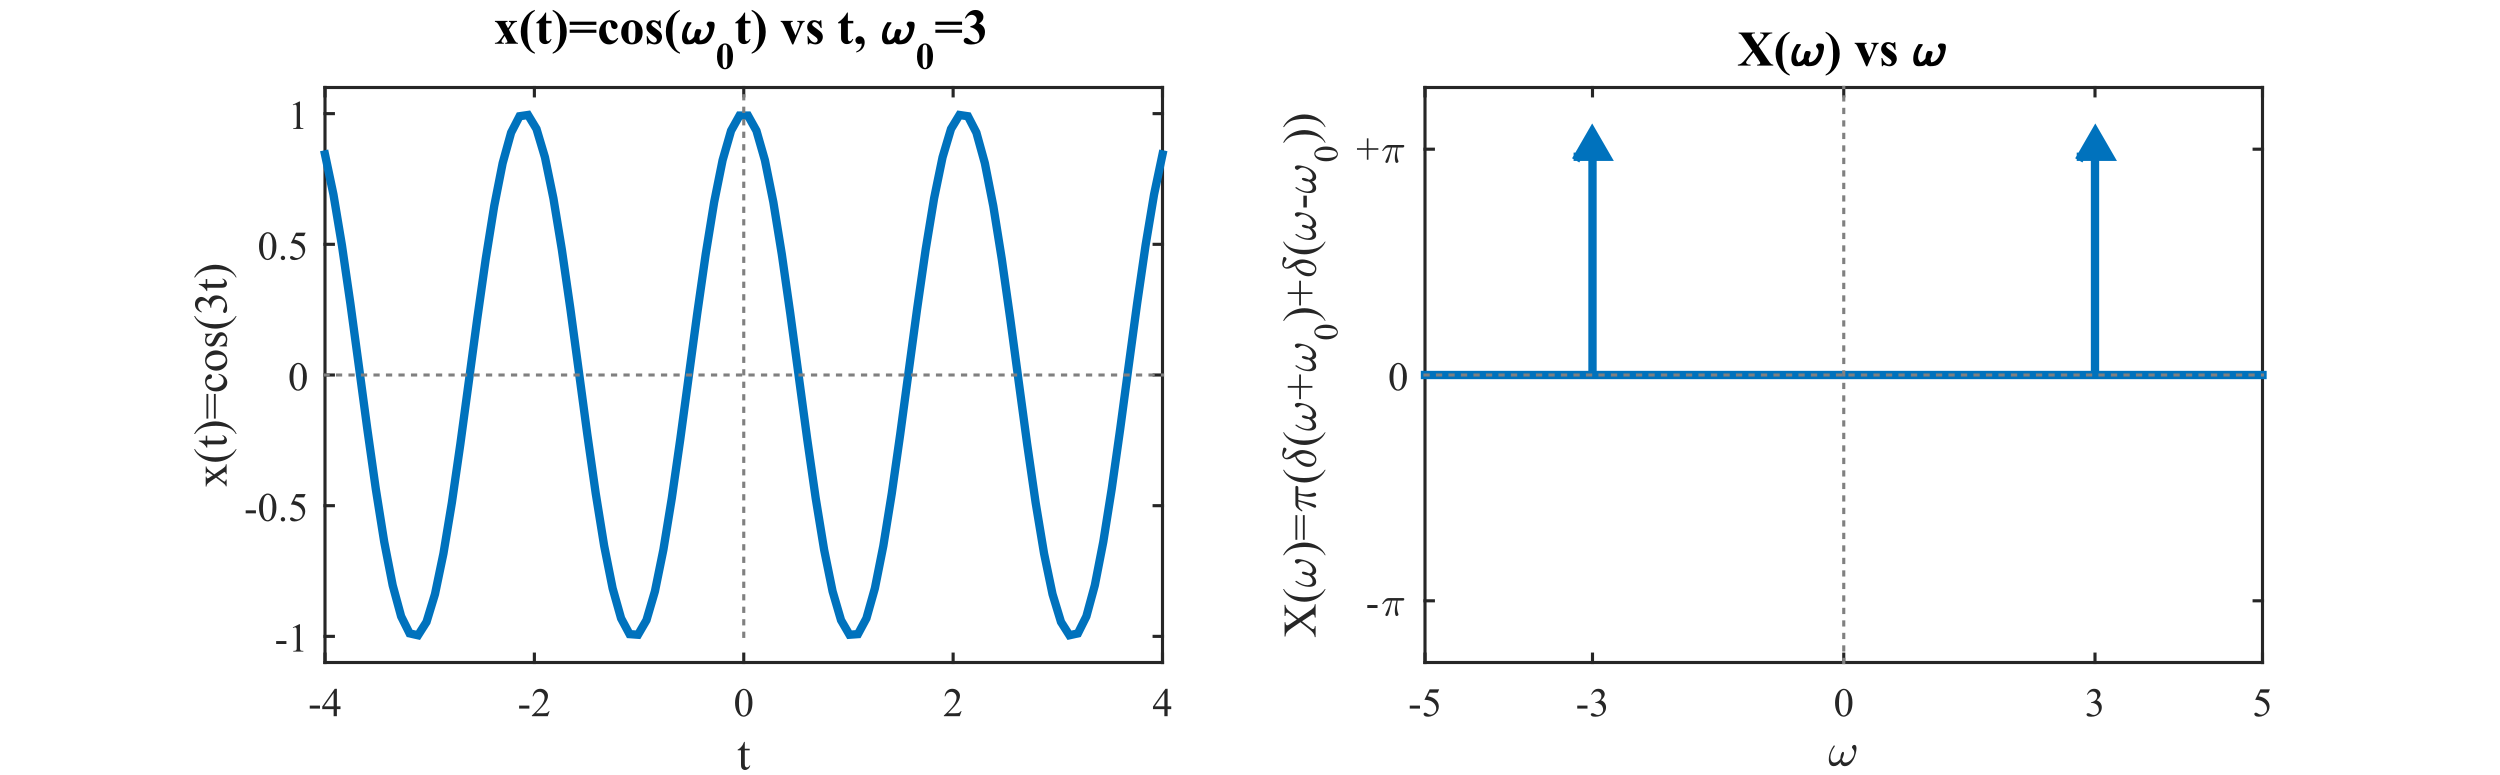 <?xml version="1.0"?>
<!DOCTYPE svg PUBLIC '-//W3C//DTD SVG 1.0//EN'
          'http://www.w3.org/TR/2001/REC-SVG-20010904/DTD/svg10.dtd'>
<svg xmlns:xlink="http://www.w3.org/1999/xlink" style="fill-opacity:1; color-rendering:auto; color-interpolation:auto; stroke:black; text-rendering:auto; stroke-linecap:square; stroke-miterlimit:10; stroke-opacity:1; shape-rendering:auto; fill:black; stroke-dasharray:none; font-weight:normal; stroke-width:1; font-family:'Dialog'; font-style:normal; stroke-linejoin:miter; font-size:12px; stroke-dashoffset:0; image-rendering:auto;" width="800" height="248" xmlns="http://www.w3.org/2000/svg"
><rect width="100%" height="100%" fill="#333333" stroke="none"/><!--Generated by the Batik Graphics2D SVG Generator--><defs id="genericDefs"
  /><g
  ><defs id="defs1"
    ><clipPath clipPathUnits="userSpaceOnUse" id="clipPath1"
      ><path d="M0 0 L800 0 L800 248 L0 248 L0 0 Z"
      /></clipPath
    ></defs
    ><g style="fill:white; stroke:white;"
    ><rect x="0" y="0" width="800" style="clip-path:url(#clipPath1); stroke:none;" height="248"
    /></g
    ><g style="fill:white; text-rendering:optimizeSpeed; color-rendering:optimizeSpeed; image-rendering:optimizeSpeed; shape-rendering:crispEdges; color-interpolation:sRGB; stroke:white;"
    ><rect x="0" y="0" width="800" style="clip-path:url(#clipPath1); stroke:none;" height="248"
      /><path style="stroke:none;" d="M104 212 L372 212 L372 28 L104 28 Z"
    /></g
    ><g transform="translate(238,232.615)" style="font-size:15px; fill:rgb(38,38,38); text-rendering:geometricPrecision; color-rendering:optimizeQuality; image-rendering:optimizeQuality; font-family:'Times New Roman'; color-interpolation:linearRGB; stroke:rgb(38,38,38);"
    ><path style="stroke:none;" d="M0.338 4.779 L0.338 6.982 L1.901 6.982 L1.901 7.482 L0.338 7.482 L0.338 11.842 Q0.338 12.498 0.526 12.724 Q0.713 12.951 0.994 12.951 Q1.244 12.951 1.471 12.795 Q1.698 12.638 1.823 12.357 L2.104 12.357 Q1.854 13.076 1.385 13.435 Q0.916 13.795 0.416 13.795 Q0.072 13.795 -0.248 13.607 Q-0.568 13.42 -0.724 13.076 Q-0.881 12.732 -0.881 11.998 L-0.881 7.482 L-1.943 7.482 L-1.943 7.248 Q-1.537 7.092 -1.115 6.701 Q-0.693 6.31 -0.365 5.795 Q-0.193 5.513 0.104 4.779 L0.338 4.779 Z"
    /></g
    ><g style="fill:rgb(38,38,38); text-rendering:geometricPrecision; color-interpolation:linearRGB; color-rendering:optimizeQuality; image-rendering:optimizeQuality; stroke:rgb(38,38,38);"
    ><line y2="212" style="fill:none;" x1="104" x2="372" y1="212"
      /><line y2="28" style="fill:none;" x1="104" x2="372" y1="28"
      /><line y2="209.32" style="fill:none;" x1="104" x2="104" y1="212"
      /><line y2="30.68" style="fill:none;" x1="104" x2="104" y1="28"
      /><line y2="209.32" style="fill:none;" x1="171" x2="171" y1="212"
      /><line y2="30.68" style="fill:none;" x1="171" x2="171" y1="28"
      /><line y2="209.32" style="fill:none;" x1="238" x2="238" y1="212"
      /><line y2="30.68" style="fill:none;" x1="238" x2="238" y1="28"
      /><line y2="209.32" style="fill:none;" x1="305" x2="305" y1="212"
      /><line y2="30.68" style="fill:none;" x1="305" x2="305" y1="28"
      /><line y2="209.32" style="fill:none;" x1="372" x2="372" y1="212"
      /><line y2="30.68" style="fill:none;" x1="372" x2="372" y1="28"
    /></g
    ><g transform="translate(104,217.333)" style="font-size:13px; fill:rgb(38,38,38); text-rendering:geometricPrecision; color-rendering:optimizeQuality; image-rendering:optimizeQuality; font-family:'Times New Roman'; color-interpolation:linearRGB; stroke:rgb(38,38,38);"
    ><path style="stroke:none;" d="M-4.883 8.47 L-1.602 8.47 L-1.602 9.423 L-4.883 9.423 L-4.883 8.47 ZM4.961 8.689 L4.961 9.595 L3.805 9.595 L3.805 11.861 L2.758 11.861 L2.758 9.595 L-0.882 9.595 L-0.882 8.783 L3.118 3.079 L3.805 3.079 L3.805 8.689 L4.961 8.689 ZM2.758 8.689 L2.758 4.407 L-0.257 8.689 L2.758 8.689 Z"
    /></g
    ><g transform="translate(171,217.333)" style="font-size:13px; fill:rgb(38,38,38); text-rendering:geometricPrecision; color-rendering:optimizeQuality; image-rendering:optimizeQuality; font-family:'Times New Roman'; color-interpolation:linearRGB; stroke:rgb(38,38,38);"
    ><path style="stroke:none;" d="M-4.883 8.47 L-1.602 8.47 L-1.602 9.423 L-4.883 9.423 L-4.883 8.47 ZM4.868 10.204 L4.274 11.861 L-0.804 11.861 L-0.804 11.626 Q1.43 9.579 2.344 8.283 Q3.258 6.986 3.258 5.923 Q3.258 5.095 2.758 4.572 Q2.258 4.048 1.555 4.048 Q0.93 4.048 0.422 4.415 Q-0.085 4.782 -0.32 5.501 L-0.554 5.501 Q-0.398 4.329 0.258 3.704 Q0.915 3.079 1.899 3.079 Q2.946 3.079 3.649 3.751 Q4.352 4.423 4.352 5.329 Q4.352 5.986 4.04 6.642 Q3.571 7.673 2.524 8.814 Q0.946 10.548 0.54 10.908 L2.79 10.908 Q3.477 10.908 3.751 10.853 Q4.024 10.798 4.25 10.642 Q4.477 10.486 4.633 10.204 L4.868 10.204 Z"
    /></g
    ><g transform="translate(238,217.333)" style="font-size:13px; fill:rgb(38,38,38); text-rendering:geometricPrecision; color-rendering:optimizeQuality; image-rendering:optimizeQuality; font-family:'Times New Roman'; color-interpolation:linearRGB; stroke:rgb(38,38,38);"
    ><path style="stroke:none;" d="M-2.781 7.611 Q-2.781 6.142 -2.336 5.072 Q-1.891 4.001 -1.156 3.486 Q-0.578 3.079 0.031 3.079 Q1.016 3.079 1.797 4.079 Q2.781 5.329 2.781 7.47 Q2.781 8.97 2.352 10.017 Q1.922 11.064 1.25 11.54 Q0.578 12.017 -0.031 12.017 Q-1.266 12.017 -2.094 10.564 Q-2.781 9.329 -2.781 7.611 ZM-1.531 7.767 Q-1.531 9.548 -1.094 10.673 Q-0.734 11.611 -0.016 11.611 Q0.328 11.611 0.695 11.306 Q1.062 11.001 1.25 10.267 Q1.547 9.189 1.547 7.189 Q1.547 5.72 1.234 4.736 Q1.016 4.001 0.641 3.704 Q0.391 3.501 0.016 3.501 Q-0.406 3.501 -0.75 3.876 Q-1.203 4.407 -1.367 5.54 Q-1.531 6.673 -1.531 7.767 Z"
    /></g
    ><g transform="translate(305,217.333)" style="font-size:13px; fill:rgb(38,38,38); text-rendering:geometricPrecision; color-rendering:optimizeQuality; image-rendering:optimizeQuality; font-family:'Times New Roman'; color-interpolation:linearRGB; stroke:rgb(38,38,38);"
    ><path style="stroke:none;" d="M2.703 10.204 L2.109 11.861 L-2.969 11.861 L-2.969 11.626 Q-0.734 9.579 0.18 8.283 Q1.094 6.986 1.094 5.923 Q1.094 5.095 0.594 4.572 Q0.094 4.048 -0.609 4.048 Q-1.234 4.048 -1.742 4.415 Q-2.25 4.782 -2.484 5.501 L-2.719 5.501 Q-2.562 4.329 -1.906 3.704 Q-1.25 3.079 -0.266 3.079 Q0.781 3.079 1.484 3.751 Q2.188 4.423 2.188 5.329 Q2.188 5.986 1.875 6.642 Q1.406 7.673 0.359 8.814 Q-1.219 10.548 -1.625 10.908 L0.625 10.908 Q1.312 10.908 1.586 10.853 Q1.859 10.798 2.086 10.642 Q2.312 10.486 2.469 10.204 L2.703 10.204 Z"
    /></g
    ><g transform="translate(372,217.333)" style="font-size:13px; fill:rgb(38,38,38); text-rendering:geometricPrecision; color-rendering:optimizeQuality; image-rendering:optimizeQuality; font-family:'Times New Roman'; color-interpolation:linearRGB; stroke:rgb(38,38,38);"
    ><path style="stroke:none;" d="M2.797 8.689 L2.797 9.595 L1.641 9.595 L1.641 11.861 L0.594 11.861 L0.594 9.595 L-3.047 9.595 L-3.047 8.783 L0.953 3.079 L1.641 3.079 L1.641 8.689 L2.797 8.689 ZM0.594 8.689 L0.594 4.407 L-2.422 8.689 L0.594 8.689 Z"
    /></g
    ><g transform="translate(74.088,120) rotate(-90)" style="font-size:15px; fill:rgb(38,38,38); text-rendering:geometricPrecision; color-rendering:optimizeQuality; image-rendering:optimizeQuality; font-family:'Times New Roman'; color-interpolation:linearRGB; stroke:rgb(38,38,38);"
    ><path style="stroke:none;" d="M-35.682 -8.266 L-32.526 -8.266 L-32.526 -8.001 Q-32.838 -8.001 -32.955 -7.899 Q-33.072 -7.798 -33.072 -7.626 Q-33.072 -7.454 -32.822 -7.079 Q-32.729 -6.97 -32.572 -6.72 L-32.104 -5.954 L-31.541 -6.72 Q-31.026 -7.438 -31.026 -7.641 Q-31.026 -7.782 -31.151 -7.891 Q-31.276 -8.001 -31.541 -8.001 L-31.541 -8.266 L-29.276 -8.266 L-29.276 -8.001 Q-29.635 -7.985 -29.901 -7.798 Q-30.26 -7.548 -30.885 -6.72 L-31.791 -5.501 L-30.135 -3.095 Q-29.51 -2.204 -29.244 -2.024 Q-28.979 -1.845 -28.573 -1.829 L-28.573 -1.563 L-31.729 -1.563 L-31.729 -1.829 Q-31.401 -1.829 -31.213 -1.97 Q-31.073 -2.079 -31.073 -2.251 Q-31.073 -2.407 -31.541 -3.095 L-32.526 -4.532 L-33.604 -3.095 Q-34.104 -2.423 -34.104 -2.298 Q-34.104 -2.126 -33.94 -1.985 Q-33.776 -1.845 -33.447 -1.829 L-33.447 -1.563 L-35.635 -1.563 L-35.635 -1.829 Q-35.369 -1.86 -35.182 -2.016 Q-34.901 -2.22 -34.244 -3.095 L-32.838 -4.97 L-34.104 -6.813 Q-34.651 -7.595 -34.947 -7.798 Q-35.244 -8.001 -35.682 -8.001 L-35.682 -8.266 ZM-23.729 1.374 L-23.729 1.64 Q-24.838 1.093 -25.573 0.343 Q-26.619 -0.72 -27.198 -2.165 Q-27.776 -3.61 -27.776 -5.157 Q-27.776 -7.423 -26.651 -9.298 Q-25.526 -11.173 -23.729 -11.985 L-23.729 -11.673 Q-24.635 -11.173 -25.213 -10.305 Q-25.791 -9.438 -26.073 -8.118 Q-26.354 -6.798 -26.354 -5.345 Q-26.354 -3.782 -26.119 -2.501 Q-25.916 -1.485 -25.651 -0.876 Q-25.385 -0.266 -24.924 0.296 Q-24.463 0.859 -23.729 1.374 ZM-20.968 -10.47 L-20.968 -8.266 L-19.405 -8.266 L-19.405 -7.766 L-20.968 -7.766 L-20.968 -3.407 Q-20.968 -2.751 -20.78 -2.524 Q-20.593 -2.298 -20.312 -2.298 Q-20.062 -2.298 -19.835 -2.454 Q-19.609 -2.61 -19.484 -2.891 L-19.202 -2.891 Q-19.452 -2.173 -19.921 -1.813 Q-20.39 -1.454 -20.89 -1.454 Q-21.234 -1.454 -21.554 -1.641 Q-21.874 -1.829 -22.03 -2.173 Q-22.187 -2.516 -22.187 -3.251 L-22.187 -7.766 L-23.249 -7.766 L-23.249 -8.001 Q-22.843 -8.157 -22.421 -8.548 Q-21.999 -8.938 -21.671 -9.454 Q-21.499 -9.735 -21.202 -10.47 L-20.968 -10.47 ZM-18.879 -11.673 L-18.879 -11.985 Q-17.769 -11.423 -17.035 -10.688 Q-15.988 -9.61 -15.418 -8.173 Q-14.847 -6.735 -14.847 -5.173 Q-14.847 -2.907 -15.965 -1.032 Q-17.082 0.843 -18.879 1.64 L-18.879 1.374 Q-17.988 0.874 -17.402 0.007 Q-16.816 -0.86 -16.535 -2.188 Q-16.254 -3.516 -16.254 -4.954 Q-16.254 -6.516 -16.504 -7.798 Q-16.675 -8.813 -16.949 -9.423 Q-17.222 -10.032 -17.683 -10.595 Q-18.144 -11.157 -18.879 -11.673 ZM-13.962 -8.032 L-6.055 -8.032 L-6.055 -7.423 L-13.962 -7.423 L-13.962 -8.032 ZM-13.962 -5.641 L-6.055 -5.641 L-6.055 -5.048 L-13.962 -5.048 L-13.962 -5.641 ZM0.404 -4.11 Q0.123 -2.782 -0.666 -2.071 Q-1.455 -1.36 -2.408 -1.36 Q-3.549 -1.36 -4.401 -2.321 Q-5.252 -3.282 -5.252 -4.907 Q-5.252 -6.485 -4.315 -7.477 Q-3.377 -8.47 -2.049 -8.47 Q-1.065 -8.47 -0.424 -7.946 Q0.217 -7.423 0.217 -6.86 Q0.217 -6.579 0.037 -6.407 Q-0.143 -6.235 -0.471 -6.235 Q-0.908 -6.235 -1.127 -6.516 Q-1.252 -6.673 -1.291 -7.102 Q-1.33 -7.532 -1.58 -7.766 Q-1.846 -7.985 -2.299 -7.985 Q-3.033 -7.985 -3.471 -7.438 Q-4.065 -6.72 -4.065 -5.548 Q-4.065 -4.345 -3.479 -3.423 Q-2.893 -2.501 -1.893 -2.501 Q-1.174 -2.501 -0.596 -2.985 Q-0.19 -3.329 0.185 -4.22 L0.404 -4.11 ZM4.64 -8.47 Q6.171 -8.47 7.093 -7.313 Q7.874 -6.329 7.874 -5.048 Q7.874 -4.141 7.437 -3.22 Q6.999 -2.298 6.242 -1.829 Q5.484 -1.36 4.562 -1.36 Q3.046 -1.36 2.155 -2.563 Q1.39 -3.579 1.39 -4.845 Q1.39 -5.782 1.851 -6.688 Q2.312 -7.595 3.062 -8.032 Q3.812 -8.47 4.64 -8.47 ZM4.405 -8.001 Q4.03 -8.001 3.632 -7.766 Q3.234 -7.532 2.999 -6.954 Q2.765 -6.376 2.765 -5.47 Q2.765 -4.001 3.343 -2.938 Q3.921 -1.876 4.874 -1.876 Q5.577 -1.876 6.046 -2.462 Q6.515 -3.048 6.515 -4.485 Q6.515 -6.266 5.734 -7.298 Q5.218 -8.001 4.405 -8.001 ZM13.202 -8.47 L13.202 -6.188 L12.952 -6.188 Q12.671 -7.266 12.234 -7.649 Q11.796 -8.032 11.124 -8.032 Q10.624 -8.032 10.304 -7.766 Q9.984 -7.501 9.984 -7.173 Q9.984 -6.751 10.218 -6.47 Q10.452 -6.157 11.14 -5.829 L12.218 -5.313 Q13.702 -4.579 13.702 -3.391 Q13.702 -2.485 13.007 -1.923 Q12.312 -1.36 11.452 -1.36 Q10.843 -1.36 10.046 -1.579 Q9.812 -1.657 9.655 -1.657 Q9.484 -1.657 9.39 -1.454 L9.155 -1.454 L9.155 -3.86 L9.39 -3.86 Q9.593 -2.829 10.171 -2.313 Q10.749 -1.798 11.468 -1.798 Q11.984 -1.798 12.296 -2.095 Q12.609 -2.391 12.609 -2.798 Q12.609 -3.313 12.257 -3.657 Q11.905 -4.001 10.843 -4.524 Q9.78 -5.048 9.452 -5.47 Q9.124 -5.891 9.124 -6.532 Q9.124 -7.36 9.695 -7.915 Q10.265 -8.47 11.155 -8.47 Q11.562 -8.47 12.124 -8.298 Q12.499 -8.188 12.609 -8.188 Q12.734 -8.188 12.796 -8.243 Q12.859 -8.298 12.952 -8.47 L13.202 -8.47 ZM18.884 1.374 L18.884 1.64 Q17.774 1.093 17.04 0.343 Q15.993 -0.72 15.415 -2.165 Q14.837 -3.61 14.837 -5.157 Q14.837 -7.423 15.962 -9.298 Q17.087 -11.173 18.884 -11.985 L18.884 -11.673 Q17.977 -11.173 17.399 -10.305 Q16.821 -9.438 16.54 -8.118 Q16.259 -6.798 16.259 -5.345 Q16.259 -3.782 16.493 -2.501 Q16.696 -1.485 16.962 -0.876 Q17.227 -0.266 17.688 0.296 Q18.149 0.859 18.884 1.374 ZM19.988 -9.61 Q20.41 -10.61 21.058 -11.157 Q21.707 -11.704 22.675 -11.704 Q23.863 -11.704 24.504 -10.923 Q24.988 -10.345 24.988 -9.688 Q24.988 -8.595 23.629 -7.438 Q24.535 -7.079 25.004 -6.415 Q25.472 -5.751 25.472 -4.845 Q25.472 -3.563 24.66 -2.626 Q23.582 -1.391 21.566 -1.391 Q20.55 -1.391 20.191 -1.641 Q19.832 -1.891 19.832 -2.173 Q19.832 -2.391 20.004 -2.548 Q20.175 -2.704 20.41 -2.704 Q20.597 -2.704 20.785 -2.641 Q20.91 -2.61 21.355 -2.384 Q21.8 -2.157 21.957 -2.11 Q22.238 -2.032 22.535 -2.032 Q23.285 -2.032 23.84 -2.61 Q24.394 -3.188 24.394 -3.97 Q24.394 -4.548 24.144 -5.095 Q23.941 -5.516 23.722 -5.72 Q23.41 -6.016 22.855 -6.251 Q22.3 -6.485 21.738 -6.485 L21.504 -6.485 L21.504 -6.72 Q22.082 -6.782 22.66 -7.126 Q23.238 -7.47 23.504 -7.954 Q23.769 -8.438 23.769 -9.016 Q23.769 -9.766 23.3 -10.235 Q22.832 -10.704 22.129 -10.704 Q20.988 -10.704 20.222 -9.485 L19.988 -9.61 ZM29.144 -10.47 L29.144 -8.266 L30.707 -8.266 L30.707 -7.766 L29.144 -7.766 L29.144 -3.407 Q29.144 -2.751 29.332 -2.524 Q29.519 -2.298 29.8 -2.298 Q30.05 -2.298 30.277 -2.454 Q30.504 -2.61 30.629 -2.891 L30.91 -2.891 Q30.66 -2.173 30.191 -1.813 Q29.722 -1.454 29.222 -1.454 Q28.879 -1.454 28.558 -1.641 Q28.238 -1.829 28.082 -2.173 Q27.925 -2.516 27.925 -3.251 L27.925 -7.766 L26.863 -7.766 L26.863 -8.001 Q27.269 -8.157 27.691 -8.548 Q28.113 -8.938 28.441 -9.454 Q28.613 -9.735 28.91 -10.47 L29.144 -10.47 ZM31.234 -11.673 L31.234 -11.985 Q32.343 -11.423 33.077 -10.688 Q34.124 -9.61 34.695 -8.173 Q35.265 -6.735 35.265 -5.173 Q35.265 -2.907 34.148 -1.032 Q33.031 0.843 31.234 1.64 L31.234 1.374 Q32.124 0.874 32.71 0.007 Q33.296 -0.86 33.577 -2.188 Q33.859 -3.516 33.859 -4.954 Q33.859 -6.516 33.609 -7.798 Q33.437 -8.813 33.163 -9.423 Q32.89 -10.032 32.429 -10.595 Q31.968 -11.157 31.234 -11.673 Z"
    /></g
    ><g style="fill:rgb(38,38,38); text-rendering:geometricPrecision; color-interpolation:linearRGB; color-rendering:optimizeQuality; image-rendering:optimizeQuality; stroke:rgb(38,38,38);"
    ><line y2="28" style="fill:none;" x1="104" x2="104" y1="212"
      /><line y2="28" style="fill:none;" x1="372" x2="372" y1="212"
      /><line y2="203.636" style="fill:none;" x1="104" x2="106.68" y1="203.636"
      /><line y2="203.636" style="fill:none;" x1="372" x2="369.32" y1="203.636"
      /><line y2="161.818" style="fill:none;" x1="104" x2="106.68" y1="161.818"
      /><line y2="161.818" style="fill:none;" x1="372" x2="369.32" y1="161.818"
      /><line y2="120" style="fill:none;" x1="104" x2="106.68" y1="120"
      /><line y2="120" style="fill:none;" x1="372" x2="369.32" y1="120"
      /><line y2="78.182" style="fill:none;" x1="104" x2="106.68" y1="78.182"
      /><line y2="78.182" style="fill:none;" x1="372" x2="369.32" y1="78.182"
      /><line y2="36.364" style="fill:none;" x1="104" x2="106.68" y1="36.364"
      /><line y2="36.364" style="fill:none;" x1="372" x2="369.32" y1="36.364"
    /></g
    ><g transform="translate(98.667,203.636)" style="font-size:13px; fill:rgb(38,38,38); text-rendering:geometricPrecision; color-rendering:optimizeQuality; image-rendering:optimizeQuality; font-family:'Times New Roman'; color-interpolation:linearRGB; stroke:rgb(38,38,38);"
    ><path style="stroke:none;" d="M-10.298 1.496 L-7.017 1.496 L-7.017 2.449 L-10.298 2.449 L-10.298 1.496 ZM-4.969 -2.879 L-2.875 -3.895 L-2.672 -3.895 L-2.672 3.371 Q-2.672 4.089 -2.609 4.269 Q-2.547 4.449 -2.359 4.543 Q-2.172 4.636 -1.594 4.652 L-1.594 4.886 L-4.828 4.886 L-4.828 4.652 Q-4.219 4.636 -4.039 4.543 Q-3.859 4.449 -3.789 4.293 Q-3.719 4.136 -3.719 3.371 L-3.719 -1.27 Q-3.719 -2.223 -3.781 -2.489 Q-3.828 -2.692 -3.945 -2.786 Q-4.062 -2.879 -4.234 -2.879 Q-4.469 -2.879 -4.875 -2.676 L-4.969 -2.879 Z"
    /></g
    ><g transform="translate(98.667,161.818)" style="font-size:13px; fill:rgb(38,38,38); text-rendering:geometricPrecision; color-rendering:optimizeQuality; image-rendering:optimizeQuality; font-family:'Times New Roman'; color-interpolation:linearRGB; stroke:rgb(38,38,38);"
    ><path style="stroke:none;" d="M-20.048 1.496 L-16.767 1.496 L-16.767 2.449 L-20.048 2.449 L-20.048 1.496 ZM-15.781 0.636 Q-15.781 -0.833 -15.336 -1.903 Q-14.891 -2.973 -14.156 -3.489 Q-13.578 -3.895 -12.969 -3.895 Q-11.984 -3.895 -11.203 -2.895 Q-10.219 -1.645 -10.219 0.496 Q-10.219 1.996 -10.648 3.042 Q-11.078 4.089 -11.75 4.566 Q-12.422 5.043 -13.031 5.043 Q-14.266 5.043 -15.094 3.589 Q-15.781 2.355 -15.781 0.636 ZM-14.531 0.792 Q-14.531 2.574 -14.094 3.699 Q-13.734 4.636 -13.016 4.636 Q-12.672 4.636 -12.305 4.332 Q-11.938 4.027 -11.75 3.292 Q-11.453 2.214 -11.453 0.214 Q-11.453 -1.254 -11.766 -2.239 Q-11.984 -2.973 -12.359 -3.27 Q-12.609 -3.473 -12.984 -3.473 Q-13.406 -3.473 -13.75 -3.098 Q-14.203 -2.567 -14.367 -1.434 Q-14.531 -0.301 -14.531 0.792 ZM-8.125 3.652 Q-7.828 3.652 -7.625 3.863 Q-7.422 4.074 -7.422 4.355 Q-7.422 4.652 -7.625 4.855 Q-7.828 5.058 -8.125 5.058 Q-8.422 5.058 -8.625 4.855 Q-8.828 4.652 -8.828 4.355 Q-8.828 4.058 -8.625 3.855 Q-8.422 3.652 -8.125 3.652 ZM-0.859 -3.723 L-1.359 -2.645 L-3.938 -2.645 L-4.5 -1.489 Q-2.828 -1.239 -1.844 -0.239 Q-1 0.621 -1 1.792 Q-1 2.48 -1.273 3.058 Q-1.547 3.636 -1.969 4.043 Q-2.391 4.449 -2.906 4.683 Q-3.625 5.043 -4.406 5.043 Q-5.172 5.043 -5.523 4.777 Q-5.875 4.511 -5.875 4.199 Q-5.875 4.011 -5.727 3.878 Q-5.578 3.746 -5.359 3.746 Q-5.203 3.746 -5.078 3.792 Q-4.953 3.839 -4.656 4.058 Q-4.172 4.386 -3.688 4.386 Q-2.938 4.386 -2.383 3.824 Q-1.828 3.261 -1.828 2.449 Q-1.828 1.667 -2.328 0.996 Q-2.828 0.324 -3.703 -0.051 Q-4.406 -0.333 -5.594 -0.379 L-3.938 -3.723 L-0.859 -3.723 Z"
    /></g
    ><g transform="translate(98.667,120)" style="font-size:13px; fill:rgb(38,38,38); text-rendering:geometricPrecision; color-rendering:optimizeQuality; image-rendering:optimizeQuality; font-family:'Times New Roman'; color-interpolation:linearRGB; stroke:rgb(38,38,38);"
    ><path style="stroke:none;" d="M-6.031 0.636 Q-6.031 -0.833 -5.586 -1.903 Q-5.141 -2.973 -4.406 -3.489 Q-3.828 -3.895 -3.219 -3.895 Q-2.234 -3.895 -1.453 -2.895 Q-0.469 -1.645 -0.469 0.496 Q-0.469 1.996 -0.898 3.042 Q-1.328 4.089 -2 4.566 Q-2.672 5.043 -3.281 5.043 Q-4.516 5.043 -5.344 3.589 Q-6.031 2.355 -6.031 0.636 ZM-4.781 0.792 Q-4.781 2.574 -4.344 3.699 Q-3.984 4.636 -3.266 4.636 Q-2.922 4.636 -2.555 4.332 Q-2.188 4.027 -2 3.292 Q-1.703 2.214 -1.703 0.214 Q-1.703 -1.254 -2.016 -2.239 Q-2.234 -2.973 -2.609 -3.27 Q-2.859 -3.473 -3.234 -3.473 Q-3.656 -3.473 -4 -3.098 Q-4.453 -2.567 -4.617 -1.434 Q-4.781 -0.301 -4.781 0.792 Z"
    /></g
    ><g transform="translate(98.667,78.182)" style="font-size:13px; fill:rgb(38,38,38); text-rendering:geometricPrecision; color-rendering:optimizeQuality; image-rendering:optimizeQuality; font-family:'Times New Roman'; color-interpolation:linearRGB; stroke:rgb(38,38,38);"
    ><path style="stroke:none;" d="M-15.781 0.636 Q-15.781 -0.833 -15.336 -1.903 Q-14.891 -2.973 -14.156 -3.489 Q-13.578 -3.895 -12.969 -3.895 Q-11.984 -3.895 -11.203 -2.895 Q-10.219 -1.645 -10.219 0.496 Q-10.219 1.996 -10.648 3.042 Q-11.078 4.089 -11.75 4.566 Q-12.422 5.043 -13.031 5.043 Q-14.266 5.043 -15.094 3.589 Q-15.781 2.355 -15.781 0.636 ZM-14.531 0.792 Q-14.531 2.574 -14.094 3.699 Q-13.734 4.636 -13.016 4.636 Q-12.672 4.636 -12.305 4.332 Q-11.938 4.027 -11.75 3.292 Q-11.453 2.214 -11.453 0.214 Q-11.453 -1.254 -11.766 -2.239 Q-11.984 -2.973 -12.359 -3.27 Q-12.609 -3.473 -12.984 -3.473 Q-13.406 -3.473 -13.75 -3.098 Q-14.203 -2.567 -14.367 -1.434 Q-14.531 -0.301 -14.531 0.792 ZM-8.125 3.652 Q-7.828 3.652 -7.625 3.863 Q-7.422 4.074 -7.422 4.355 Q-7.422 4.652 -7.625 4.855 Q-7.828 5.058 -8.125 5.058 Q-8.422 5.058 -8.625 4.855 Q-8.828 4.652 -8.828 4.355 Q-8.828 4.058 -8.625 3.855 Q-8.422 3.652 -8.125 3.652 ZM-0.859 -3.723 L-1.359 -2.645 L-3.938 -2.645 L-4.5 -1.489 Q-2.828 -1.239 -1.844 -0.239 Q-1 0.621 -1 1.792 Q-1 2.48 -1.273 3.058 Q-1.547 3.636 -1.969 4.043 Q-2.391 4.449 -2.906 4.683 Q-3.625 5.043 -4.406 5.043 Q-5.172 5.043 -5.523 4.777 Q-5.875 4.511 -5.875 4.199 Q-5.875 4.011 -5.727 3.878 Q-5.578 3.746 -5.359 3.746 Q-5.203 3.746 -5.078 3.792 Q-4.953 3.839 -4.656 4.058 Q-4.172 4.386 -3.688 4.386 Q-2.938 4.386 -2.383 3.824 Q-1.828 3.261 -1.828 2.449 Q-1.828 1.667 -2.328 0.996 Q-2.828 0.324 -3.703 -0.051 Q-4.406 -0.333 -5.594 -0.379 L-3.938 -3.723 L-0.859 -3.723 Z"
    /></g
    ><g transform="translate(98.667,36.364)" style="font-size:13px; fill:rgb(38,38,38); text-rendering:geometricPrecision; color-rendering:optimizeQuality; image-rendering:optimizeQuality; font-family:'Times New Roman'; color-interpolation:linearRGB; stroke:rgb(38,38,38);"
    ><path style="stroke:none;" d="M-4.969 -2.879 L-2.875 -3.895 L-2.672 -3.895 L-2.672 3.371 Q-2.672 4.089 -2.609 4.269 Q-2.547 4.449 -2.359 4.543 Q-2.172 4.636 -1.594 4.652 L-1.594 4.886 L-4.828 4.886 L-4.828 4.652 Q-4.219 4.636 -4.039 4.543 Q-3.859 4.449 -3.789 4.293 Q-3.719 4.136 -3.719 3.371 L-3.719 -1.27 Q-3.719 -2.223 -3.781 -2.489 Q-3.828 -2.692 -3.945 -2.786 Q-4.062 -2.879 -4.234 -2.879 Q-4.469 -2.879 -4.875 -2.676 L-4.969 -2.879 Z"
    /></g
    ><g style="fill:rgb(0,114,189); text-rendering:geometricPrecision; color-rendering:optimizeQuality; image-rendering:optimizeQuality; color-interpolation:linearRGB; stroke:rgb(0,114,189); stroke-width:2.667;"
    ><path d="M104 49.423 L106.707 62.26 L109.414 78.473 L112.121 97.116 L114.828 117.096 L117.535 137.246 L120.242 156.388 L122.95 173.402 L125.657 187.292 L128.364 197.247 L131.071 202.685 L133.778 203.287 L136.485 199.018 L139.192 190.128 L141.899 177.137 L144.606 160.804 L147.313 142.085 L150.02 122.075 L152.727 101.942 L155.434 82.867 L158.141 65.962 L160.849 52.218 L163.556 42.438 L166.263 37.194 L168.97 36.793 L171.677 41.258 L174.384 50.328 L177.091 63.472 L179.798 79.922 L182.505 98.716 L185.212 118.755 L187.919 138.867 L190.626 157.875 L193.333 174.668 L196.04 188.264 L198.748 197.868 L201.454 202.918 L204.162 203.119 L206.869 198.459 L209.576 189.21 L212.283 175.914 L214.99 159.347 L217.697 140.48 L220.404 120.415 L223.111 100.326 L225.818 81.387 L228.525 64.706 L231.232 51.259 L233.939 41.833 L236.647 36.977 L239.353 36.977 L242.061 41.833 L244.768 51.259 L247.475 64.706 L250.182 81.387 L252.889 100.326 L255.596 120.415 L258.303 140.48 L261.01 159.347 L263.717 175.914 L266.424 189.21 L269.131 198.459 L271.838 203.119 L274.545 202.918 L277.252 197.868 L279.96 188.264 L282.667 174.668 L285.374 157.875 L288.081 138.867 L290.788 118.755 L293.495 98.716 L296.202 79.922 L298.909 63.472 L301.616 50.328 L304.323 41.258 L307.03 36.793 L309.737 37.194 L312.445 42.438 L315.151 52.218 L317.859 65.962 L320.566 82.867 L323.273 101.942 L325.98 122.075 L328.687 142.085 L331.394 160.804 L334.101 177.137 L336.808 190.128 L339.515 199.018 L342.222 203.287 L344.929 202.685 L347.636 197.247 L350.343 187.292 L353.05 173.402 L355.758 156.388 L358.465 137.246 L361.172 117.096 L363.879 97.116 L366.586 78.473 L369.293 62.26 L372 49.423" style="fill:none; fill-rule:evenodd;"
    /></g
    ><g style="stroke-linecap:butt; fill:gray; text-rendering:geometricPrecision; color-rendering:optimizeQuality; image-rendering:optimizeQuality; stroke-linejoin:bevel; stroke-dasharray:1,3; color-interpolation:linearRGB; stroke:gray; stroke-miterlimit:1;"
    ><line y2="27.982" style="fill:none;" x1="238" x2="238" y1="203.636"
      /><line y2="120" style="fill:none;" x1="104" x2="372" y1="120"
    /></g
    ><g transform="translate(158,14)" style="font-size:16px; text-rendering:geometricPrecision; color-rendering:optimizeQuality; image-rendering:optimizeQuality; font-family:'Times New Roman'; color-interpolation:linearRGB; font-weight:bold;"
    ><path style="stroke:none;" d="M4.859 -4.484 L6.125 -2.078 Q6.781 -0.812 7.172 -0.484 Q7.375 -0.297 7.75 -0.281 L7.75 0 L3.672 0 L3.672 -0.281 Q4.156 -0.328 4.266 -0.414 Q4.375 -0.5 4.375 -0.641 Q4.375 -0.859 4.125 -1.328 L3.5 -2.516 L2.953 -1.734 Q2.594 -1.188 2.547 -1.094 Q2.484 -0.938 2.484 -0.828 Q2.484 -0.641 2.555 -0.523 Q2.625 -0.406 2.758 -0.344 Q2.891 -0.281 3.234 -0.281 L3.234 0 L0.375 0 L0.375 -0.281 Q0.906 -0.281 1.344 -0.578 Q1.781 -0.875 2.625 -2.109 L3.234 -3 L1.969 -5.328 Q1.359 -6.469 1.055 -6.727 Q0.75 -6.984 0.375 -7.016 L0.375 -7.312 L4.422 -7.312 L4.422 -7.016 L4.203 -7.016 L3.797 -6.875 Q3.734 -6.812 3.734 -6.688 Q3.734 -6.578 3.781 -6.453 Q3.797 -6.391 4 -6.031 L4.562 -4.969 L4.859 -5.391 Q5.484 -6.25 5.484 -6.594 Q5.484 -6.75 5.352 -6.867 Q5.219 -6.984 4.859 -7.016 L4.859 -7.312 L7.453 -7.312 L7.453 -7.016 Q6.969 -7 6.555 -6.727 Q6.141 -6.453 5.625 -5.656 L4.859 -4.484 ZM13.141 -10.844 L13.141 -10.484 Q12.328 -9.953 11.953 -9.438 Q11.422 -8.734 11.125 -7.641 Q10.75 -6.266 10.75 -3.812 Q10.75 -1.5 11.086 -0.219 Q11.422 1.062 12.016 1.859 Q12.422 2.406 13.141 2.812 L13.141 3.203 Q11.266 2.578 9.953 0.625 Q8.641 -1.328 8.641 -3.859 Q8.641 -6.359 9.945 -8.289 Q11.25 -10.219 13.141 -10.844 ZM16.766 -9.984 L16.766 -7.312 L18.5 -7.312 L18.5 -6.531 L16.766 -6.531 L16.766 -2.031 Q16.766 -1.391 16.828 -1.211 Q16.891 -1.031 17.039 -0.914 Q17.188 -0.797 17.312 -0.797 Q17.812 -0.797 18.266 -1.578 L18.5 -1.406 Q17.875 0.109 16.453 0.109 Q15.75 0.109 15.273 -0.281 Q14.797 -0.672 14.656 -1.156 Q14.578 -1.422 14.578 -2.594 L14.578 -6.531 L13.625 -6.531 L13.625 -6.812 Q14.609 -7.5 15.305 -8.266 Q16 -9.031 16.516 -9.984 L16.766 -9.984 ZM18.859 3.203 L18.859 2.844 Q19.672 2.312 20.047 1.797 Q20.578 1.094 20.875 0 Q21.25 -1.375 21.25 -3.828 Q21.25 -6.141 20.914 -7.422 Q20.578 -8.703 19.984 -9.484 Q19.578 -10.031 18.859 -10.453 L18.859 -10.844 Q20.734 -10.203 22.047 -8.258 Q23.359 -6.312 23.359 -3.781 Q23.359 -1.281 22.047 0.648 Q20.734 2.578 18.859 3.203 ZM24.297 -7.062 L32.844 -7.062 L32.844 -6.047 L24.297 -6.047 L24.297 -7.062 ZM24.297 -4.516 L32.844 -4.516 L32.844 -3.5 L24.297 -3.5 L24.297 -4.516 ZM39.602 -1.891 L39.852 -1.703 Q39.336 -0.734 38.562 -0.258 Q37.789 0.219 36.93 0.219 Q35.461 0.219 34.586 -0.883 Q33.711 -1.984 33.711 -3.531 Q33.711 -5.031 34.508 -6.156 Q35.477 -7.531 37.164 -7.531 Q38.289 -7.531 38.961 -6.961 Q39.633 -6.391 39.633 -5.688 Q39.633 -5.234 39.359 -4.969 Q39.086 -4.703 38.648 -4.703 Q38.195 -4.703 37.891 -5.008 Q37.586 -5.312 37.523 -6.094 Q37.477 -6.594 37.289 -6.781 Q37.117 -6.984 36.867 -6.984 Q36.492 -6.984 36.227 -6.578 Q35.82 -5.984 35.82 -4.734 Q35.82 -3.703 36.148 -2.766 Q36.477 -1.828 37.055 -1.359 Q37.477 -1.031 38.07 -1.031 Q38.445 -1.031 38.789 -1.211 Q39.133 -1.391 39.602 -1.891 ZM44.188 -7.531 Q45.141 -7.531 45.961 -7.039 Q46.781 -6.547 47.211 -5.641 Q47.641 -4.734 47.641 -3.656 Q47.641 -2.094 46.844 -1.047 Q45.891 0.219 44.219 0.219 Q42.562 0.219 41.672 -0.938 Q40.781 -2.094 40.781 -3.625 Q40.781 -5.188 41.695 -6.359 Q42.609 -7.531 44.188 -7.531 ZM44.219 -6.969 Q43.828 -6.969 43.539 -6.672 Q43.25 -6.375 43.164 -5.484 Q43.078 -4.594 43.078 -3.016 Q43.078 -2.188 43.188 -1.453 Q43.266 -0.906 43.547 -0.617 Q43.828 -0.328 44.188 -0.328 Q44.547 -0.328 44.781 -0.516 Q45.078 -0.781 45.188 -1.266 Q45.344 -2 45.344 -4.266 Q45.344 -5.594 45.195 -6.086 Q45.047 -6.578 44.75 -6.812 Q44.547 -6.969 44.219 -6.969 ZM53.359 -7.516 L53.484 -5.016 L53.219 -5.016 Q52.734 -6.125 52.227 -6.531 Q51.719 -6.938 51.203 -6.938 Q50.891 -6.938 50.664 -6.727 Q50.438 -6.516 50.438 -6.234 Q50.438 -6.016 50.594 -5.828 Q50.844 -5.5 51.992 -4.727 Q53.141 -3.953 53.5 -3.406 Q53.859 -2.859 53.859 -2.188 Q53.859 -1.578 53.555 -0.992 Q53.25 -0.406 52.695 -0.094 Q52.141 0.219 51.469 0.219 Q50.953 0.219 50.078 -0.109 Q49.844 -0.203 49.75 -0.203 Q49.5 -0.203 49.328 0.203 L49.062 0.203 L48.938 -2.438 L49.203 -2.438 Q49.562 -1.406 50.172 -0.891 Q50.781 -0.375 51.328 -0.375 Q51.703 -0.375 51.945 -0.602 Q52.188 -0.828 52.188 -1.156 Q52.188 -1.531 51.953 -1.805 Q51.719 -2.078 50.906 -2.641 Q49.703 -3.469 49.359 -3.906 Q48.844 -4.547 48.844 -5.312 Q48.844 -6.156 49.422 -6.844 Q50 -7.531 51.109 -7.531 Q51.703 -7.531 52.25 -7.234 Q52.469 -7.125 52.594 -7.125 Q52.734 -7.125 52.82 -7.18 Q52.906 -7.234 53.094 -7.516 L53.359 -7.516 ZM59.57 -10.844 L59.57 -10.484 Q58.758 -9.953 58.383 -9.438 Q57.852 -8.734 57.555 -7.641 Q57.18 -6.266 57.18 -3.812 Q57.18 -1.5 57.516 -0.219 Q57.852 1.062 58.445 1.859 Q58.852 2.406 59.57 2.812 L59.57 3.203 Q57.695 2.578 56.383 0.625 Q55.07 -1.328 55.07 -3.859 Q55.07 -6.359 56.375 -8.289 Q57.68 -10.219 59.57 -10.844 Z"
    /></g
    ><g transform="translate(218,14)" style="font-size:16px; text-rendering:geometricPrecision; color-rendering:optimizeQuality; image-rendering:optimizeQuality; font-family:'mwa_cmmi10'; color-interpolation:linearRGB; font-weight:bold;"
    ><path style="stroke:none;" d="M1.938 0.188 Q1.031 0.188 0.633 -0.484 Q0.234 -1.156 0.234 -2.109 Q0.234 -2.75 0.344 -3.352 Q0.453 -3.953 0.688 -4.578 Q0.922 -5.203 1.219 -5.742 Q1.516 -6.281 1.875 -6.797 Q1.953 -6.906 2.062 -6.906 Q3.172 -6.906 3.234 -6.844 Q3.297 -6.781 3.297 -6.688 Q3.297 -6.609 3.25 -6.531 Q1.781 -4.531 1.781 -2.828 Q1.781 -2.094 2.125 -1.57 Q2.469 -1.047 2.469 -1.047 Q2.766 -1.047 3.273 -1.398 Q3.781 -1.75 4.156 -2.297 Q4.156 -2.578 4.258 -3.172 Q4.359 -3.766 4.562 -4.227 Q4.766 -4.688 5.062 -4.688 Q6.422 -4.688 6.422 -4.266 Q6.422 -4.016 6.32 -3.633 Q6.219 -3.25 6.086 -2.922 Q5.953 -2.594 5.766 -2.188 Q5.953 -1.047 5.953 -1.047 Q6.469 -1.047 7.023 -1.367 Q7.578 -1.688 8.008 -2.203 Q8.438 -2.719 8.688 -3.32 Q8.938 -3.922 8.938 -4.469 Q8.938 -4.953 8.781 -5.219 Q8.625 -5.484 8.375 -5.781 Q8.125 -6.078 8.125 -6.266 Q8.125 -6.578 8.391 -6.836 Q8.656 -7.094 8.969 -7.094 Q10.359 -7.094 10.523 -6.734 Q10.688 -6.375 10.688 -5.922 Q10.688 -5.188 10.391 -4.07 Q10.094 -2.953 9.719 -2.219 Q9.203 -1.203 8.43 -0.508 Q7.656 0.188 5.688 0.188 Q5.062 0.188 4.688 -0.188 Q4.312 -0.562 4.312 -0.562 Q4.312 -0.562 3.961 -0.188 Q3.609 0.188 1.938 0.188 Z"
    /></g
    ><g transform="translate(229,22)" style="text-rendering:geometricPrecision; color-rendering:optimizeQuality; image-rendering:optimizeQuality; font-family:'Times New Roman'; color-interpolation:linearRGB; font-weight:bold;"
    ><path style="stroke:none;" d="M5.562 -3.969 Q5.562 -2.781 5.234 -1.75 Q5.031 -1.125 4.695 -0.719 Q4.359 -0.312 3.93 -0.07 Q3.5 0.172 3 0.172 Q2.422 0.172 1.961 -0.125 Q1.5 -0.422 1.141 -0.969 Q0.875 -1.359 0.688 -2.031 Q0.438 -2.922 0.438 -3.875 Q0.438 -5.172 0.797 -6.266 Q1.094 -7.156 1.703 -7.633 Q2.312 -8.109 3 -8.109 Q3.688 -8.109 4.289 -7.641 Q4.891 -7.172 5.172 -6.375 Q5.562 -5.281 5.562 -3.969 ZM3.75 -3.984 Q3.75 -6.078 3.734 -6.422 Q3.672 -7.234 3.453 -7.516 Q3.312 -7.703 2.984 -7.703 Q2.719 -7.703 2.578 -7.562 Q2.359 -7.359 2.281 -6.844 Q2.203 -6.328 2.203 -3.219 Q2.203 -1.531 2.328 -0.969 Q2.422 -0.547 2.586 -0.406 Q2.75 -0.266 3.016 -0.266 Q3.312 -0.266 3.453 -0.453 Q3.703 -0.781 3.734 -1.469 L3.75 -3.984 Z"
    /></g
    ><g transform="translate(235,14)" style="font-size:16px; text-rendering:geometricPrecision; color-rendering:optimizeQuality; image-rendering:optimizeQuality; font-family:'Times New Roman'; color-interpolation:linearRGB; font-weight:bold;"
    ><path style="stroke:none;" d="M3.438 -9.984 L3.438 -7.312 L5.172 -7.312 L5.172 -6.531 L3.438 -6.531 L3.438 -2.031 Q3.438 -1.391 3.5 -1.211 Q3.562 -1.031 3.711 -0.914 Q3.859 -0.797 3.984 -0.797 Q4.484 -0.797 4.938 -1.578 L5.172 -1.406 Q4.547 0.109 3.125 0.109 Q2.422 0.109 1.945 -0.281 Q1.469 -0.672 1.328 -1.156 Q1.25 -1.422 1.25 -2.594 L1.25 -6.531 L0.297 -6.531 L0.297 -6.812 Q1.281 -7.5 1.977 -8.266 Q2.672 -9.031 3.188 -9.984 L3.438 -9.984 ZM5.531 3.203 L5.531 2.844 Q6.344 2.312 6.719 1.797 Q7.25 1.094 7.547 0 Q7.922 -1.375 7.922 -3.828 Q7.922 -6.141 7.586 -7.422 Q7.25 -8.703 6.656 -9.484 Q6.25 -10.031 5.531 -10.453 L5.531 -10.844 Q7.406 -10.203 8.719 -8.258 Q10.031 -6.312 10.031 -3.781 Q10.031 -1.281 8.719 0.648 Q7.406 2.578 5.531 3.203 ZM18.5 0.219 L16.031 -5.453 Q15.594 -6.469 15.344 -6.75 Q15.156 -6.953 14.812 -7.016 L14.812 -7.312 L18.688 -7.312 L18.688 -7.016 Q18.328 -7.016 18.188 -6.891 Q18 -6.719 18 -6.484 Q18 -6.188 18.344 -5.391 L19.547 -2.656 L20.516 -5.016 Q20.922 -6.031 20.922 -6.453 Q20.922 -6.703 20.75 -6.852 Q20.578 -7 20.125 -7.016 L20.125 -7.312 L22.516 -7.312 L22.516 -7.016 Q22.172 -6.969 21.953 -6.758 Q21.734 -6.547 21.297 -5.516 L18.859 0.219 L18.5 0.219 ZM27.812 -7.516 L27.938 -5.016 L27.672 -5.016 Q27.188 -6.125 26.68 -6.531 Q26.172 -6.938 25.656 -6.938 Q25.344 -6.938 25.117 -6.727 Q24.891 -6.516 24.891 -6.234 Q24.891 -6.016 25.047 -5.828 Q25.297 -5.5 26.445 -4.727 Q27.594 -3.953 27.953 -3.406 Q28.312 -2.859 28.312 -2.188 Q28.312 -1.578 28.008 -0.992 Q27.703 -0.406 27.148 -0.094 Q26.594 0.219 25.922 0.219 Q25.406 0.219 24.531 -0.109 Q24.297 -0.203 24.203 -0.203 Q23.953 -0.203 23.781 0.203 L23.516 0.203 L23.391 -2.438 L23.656 -2.438 Q24.016 -1.406 24.625 -0.891 Q25.234 -0.375 25.781 -0.375 Q26.156 -0.375 26.398 -0.602 Q26.641 -0.828 26.641 -1.156 Q26.641 -1.531 26.406 -1.805 Q26.172 -2.078 25.359 -2.641 Q24.156 -3.469 23.812 -3.906 Q23.297 -4.547 23.297 -5.312 Q23.297 -6.156 23.875 -6.844 Q24.453 -7.531 25.562 -7.531 Q26.156 -7.531 26.703 -7.234 Q26.922 -7.125 27.047 -7.125 Q27.188 -7.125 27.273 -7.18 Q27.359 -7.234 27.547 -7.516 L27.812 -7.516 ZM36.32 -9.984 L36.32 -7.312 L38.055 -7.312 L38.055 -6.531 L36.32 -6.531 L36.32 -2.031 Q36.32 -1.391 36.383 -1.211 Q36.445 -1.031 36.594 -0.914 Q36.742 -0.797 36.867 -0.797 Q37.367 -0.797 37.82 -1.578 L38.055 -1.406 Q37.43 0.109 36.008 0.109 Q35.305 0.109 34.828 -0.281 Q34.352 -0.672 34.211 -1.156 Q34.133 -1.422 34.133 -2.594 L34.133 -6.531 L33.18 -6.531 L33.18 -6.812 Q34.164 -7.5 34.859 -8.266 Q35.555 -9.031 36.07 -9.984 L36.32 -9.984 ZM39.008 2.812 L39.008 2.469 Q39.914 2.078 40.328 1.453 Q40.742 0.828 40.742 0.188 Q40.742 0.047 40.68 -0.031 Q40.633 -0.094 40.57 -0.094 Q40.523 -0.094 40.43 -0.031 Q40.211 0.109 39.867 0.109 Q39.414 0.109 39.07 -0.258 Q38.727 -0.625 38.727 -1.109 Q38.727 -1.625 39.117 -2.016 Q39.508 -2.406 40.07 -2.406 Q40.742 -2.406 41.219 -1.883 Q41.695 -1.359 41.695 -0.453 Q41.695 0.672 41.016 1.539 Q40.336 2.406 39.008 2.812 Z"
    /></g
    ><g transform="translate(282,14)" style="font-size:16px; text-rendering:geometricPrecision; color-rendering:optimizeQuality; image-rendering:optimizeQuality; font-family:'mwa_cmmi10'; color-interpolation:linearRGB; font-weight:bold;"
    ><path style="stroke:none;" d="M1.938 0.188 Q1.031 0.188 0.633 -0.484 Q0.234 -1.156 0.234 -2.109 Q0.234 -2.75 0.344 -3.352 Q0.453 -3.953 0.688 -4.578 Q0.922 -5.203 1.219 -5.742 Q1.516 -6.281 1.875 -6.797 Q1.953 -6.906 2.062 -6.906 Q3.172 -6.906 3.234 -6.844 Q3.297 -6.781 3.297 -6.688 Q3.297 -6.609 3.25 -6.531 Q1.781 -4.531 1.781 -2.828 Q1.781 -2.094 2.125 -1.57 Q2.469 -1.047 2.469 -1.047 Q2.766 -1.047 3.273 -1.398 Q3.781 -1.75 4.156 -2.297 Q4.156 -2.578 4.258 -3.172 Q4.359 -3.766 4.562 -4.227 Q4.766 -4.688 5.062 -4.688 Q6.422 -4.688 6.422 -4.266 Q6.422 -4.016 6.32 -3.633 Q6.219 -3.25 6.086 -2.922 Q5.953 -2.594 5.766 -2.188 Q5.953 -1.047 5.953 -1.047 Q6.469 -1.047 7.023 -1.367 Q7.578 -1.688 8.008 -2.203 Q8.438 -2.719 8.688 -3.32 Q8.938 -3.922 8.938 -4.469 Q8.938 -4.953 8.781 -5.219 Q8.625 -5.484 8.375 -5.781 Q8.125 -6.078 8.125 -6.266 Q8.125 -6.578 8.391 -6.836 Q8.656 -7.094 8.969 -7.094 Q10.359 -7.094 10.523 -6.734 Q10.688 -6.375 10.688 -5.922 Q10.688 -5.188 10.391 -4.07 Q10.094 -2.953 9.719 -2.219 Q9.203 -1.203 8.43 -0.508 Q7.656 0.188 5.688 0.188 Q5.062 0.188 4.688 -0.188 Q4.312 -0.562 4.312 -0.562 Q4.312 -0.562 3.961 -0.188 Q3.609 0.188 1.938 0.188 Z"
    /></g
    ><g transform="translate(293,22)" style="text-rendering:geometricPrecision; color-rendering:optimizeQuality; image-rendering:optimizeQuality; font-family:'Times New Roman'; color-interpolation:linearRGB; font-weight:bold;"
    ><path style="stroke:none;" d="M5.562 -3.969 Q5.562 -2.781 5.234 -1.75 Q5.031 -1.125 4.695 -0.719 Q4.359 -0.312 3.93 -0.07 Q3.5 0.172 3 0.172 Q2.422 0.172 1.961 -0.125 Q1.5 -0.422 1.141 -0.969 Q0.875 -1.359 0.688 -2.031 Q0.438 -2.922 0.438 -3.875 Q0.438 -5.172 0.797 -6.266 Q1.094 -7.156 1.703 -7.633 Q2.312 -8.109 3 -8.109 Q3.688 -8.109 4.289 -7.641 Q4.891 -7.172 5.172 -6.375 Q5.562 -5.281 5.562 -3.969 ZM3.75 -3.984 Q3.75 -6.078 3.734 -6.422 Q3.672 -7.234 3.453 -7.516 Q3.312 -7.703 2.984 -7.703 Q2.719 -7.703 2.578 -7.562 Q2.359 -7.359 2.281 -6.844 Q2.203 -6.328 2.203 -3.219 Q2.203 -1.531 2.328 -0.969 Q2.422 -0.547 2.586 -0.406 Q2.75 -0.266 3.016 -0.266 Q3.312 -0.266 3.453 -0.453 Q3.703 -0.781 3.734 -1.469 L3.75 -3.984 Z"
    /></g
    ><g transform="translate(299,14)" style="font-size:16px; text-rendering:geometricPrecision; color-rendering:optimizeQuality; image-rendering:optimizeQuality; font-family:'Times New Roman'; color-interpolation:linearRGB; font-weight:bold;"
    ><path style="stroke:none;" d="M0.312 -7.062 L8.859 -7.062 L8.859 -6.047 L0.312 -6.047 L0.312 -7.062 ZM0.312 -4.516 L8.859 -4.516 L8.859 -3.5 L0.312 -3.5 L0.312 -4.516 ZM11.492 -5.312 L11.492 -5.594 Q12.383 -5.844 12.727 -6.07 Q13.07 -6.297 13.32 -6.75 Q13.57 -7.203 13.57 -7.672 Q13.57 -8.328 13.094 -8.789 Q12.617 -9.25 11.914 -9.25 Q10.82 -9.25 10.055 -8.094 L9.773 -8.203 Q10.336 -9.5 11.211 -10.156 Q12.086 -10.812 13.164 -10.812 Q14.273 -10.812 14.984 -10.141 Q15.695 -9.469 15.695 -8.578 Q15.695 -7.984 15.367 -7.445 Q15.039 -6.906 14.32 -6.484 Q15.242 -6.047 15.719 -5.391 Q16.195 -4.734 16.195 -3.75 Q16.195 -2.094 15 -0.93 Q13.805 0.234 11.789 0.234 Q10.445 0.234 9.82 -0.219 Q9.383 -0.531 9.383 -1.031 Q9.383 -1.391 9.641 -1.641 Q9.898 -1.891 10.227 -1.891 Q10.492 -1.891 10.711 -1.781 Q10.836 -1.719 11.602 -1.102 Q12.367 -0.484 13.023 -0.484 Q13.602 -0.484 14.016 -0.938 Q14.43 -1.391 14.43 -2.094 Q14.43 -3.172 13.68 -4.07 Q12.93 -4.969 11.492 -5.312 Z"
    /></g
    ><g style="fill:white; text-rendering:optimizeSpeed; color-rendering:optimizeSpeed; image-rendering:optimizeSpeed; shape-rendering:crispEdges; color-interpolation:sRGB; stroke:white;"
    ><path style="stroke:none;" d="M456 212 L724 212 L724 28 L456 28 Z"
    /></g
    ><g transform="translate(585,245)" style="font-size:15px; fill:rgb(38,38,38); text-rendering:geometricPrecision; color-rendering:optimizeQuality; image-rendering:optimizeQuality; font-family:'mwa_cmmi10'; color-interpolation:linearRGB; stroke:rgb(38,38,38);"
    ><path style="stroke:none;" d="M1.812 0.172 Q0.969 0.172 0.594 -0.453 Q0.219 -1.078 0.219 -1.984 Q0.219 -2.578 0.32 -3.141 Q0.422 -3.703 0.641 -4.289 Q0.859 -4.875 1.133 -5.383 Q1.406 -5.891 1.766 -6.375 Q1.828 -6.469 1.938 -6.469 Q2.031 -6.469 2.086 -6.406 Q2.141 -6.344 2.141 -6.266 Q2.141 -6.188 2.109 -6.125 Q0.734 -4.234 0.734 -2.656 Q0.734 -1.969 1.055 -1.469 Q1.375 -0.969 2.016 -0.969 Q2.578 -0.969 3.062 -1.305 Q3.547 -1.641 3.891 -2.141 Q3.891 -2.406 3.984 -2.961 Q4.078 -3.516 4.273 -3.953 Q4.469 -4.391 4.734 -4.391 Q5.078 -4.391 5.078 -3.984 Q5.078 -3.75 4.984 -3.398 Q4.891 -3.047 4.766 -2.742 Q4.641 -2.438 4.469 -2.047 Q4.641 -0.969 5.531 -0.969 Q6.062 -0.969 6.586 -1.273 Q7.109 -1.578 7.508 -2.062 Q7.906 -2.547 8.141 -3.109 Q8.375 -3.672 8.375 -4.188 Q8.375 -4.641 8.234 -4.891 Q8.094 -5.141 7.859 -5.422 Q7.625 -5.703 7.625 -5.859 Q7.625 -6.156 7.867 -6.398 Q8.109 -6.641 8.406 -6.641 Q8.766 -6.641 8.922 -6.312 Q9.078 -5.984 9.078 -5.547 Q9.078 -4.859 8.805 -3.812 Q8.531 -2.766 8.172 -2.078 Q7.688 -1.125 6.961 -0.477 Q6.234 0.172 5.328 0.172 Q4.75 0.172 4.391 -0.18 Q4.031 -0.531 3.938 -1.125 Q3.516 -0.531 2.984 -0.18 Q2.453 0.172 1.812 0.172 Z"
    /></g
    ><g style="fill:rgb(38,38,38); text-rendering:geometricPrecision; color-interpolation:linearRGB; color-rendering:optimizeQuality; image-rendering:optimizeQuality; stroke:rgb(38,38,38);"
    ><line y2="212" style="fill:none;" x1="456" x2="724" y1="212"
      /><line y2="28" style="fill:none;" x1="456" x2="724" y1="28"
      /><line y2="209.32" style="fill:none;" x1="456" x2="456" y1="212"
      /><line y2="30.68" style="fill:none;" x1="456" x2="456" y1="28"
      /><line y2="209.32" style="fill:none;" x1="509.6" x2="509.6" y1="212"
      /><line y2="30.68" style="fill:none;" x1="509.6" x2="509.6" y1="28"
      /><line y2="209.32" style="fill:none;" x1="590" x2="590" y1="212"
      /><line y2="30.68" style="fill:none;" x1="590" x2="590" y1="28"
      /><line y2="209.32" style="fill:none;" x1="670.4" x2="670.4" y1="212"
      /><line y2="30.68" style="fill:none;" x1="670.4" x2="670.4" y1="28"
      /><line y2="209.32" style="fill:none;" x1="724" x2="724" y1="212"
      /><line y2="30.68" style="fill:none;" x1="724" x2="724" y1="28"
    /></g
    ><g transform="translate(456,217.333)" style="font-size:13px; fill:rgb(38,38,38); text-rendering:geometricPrecision; color-rendering:optimizeQuality; image-rendering:optimizeQuality; font-family:'Times New Roman'; color-interpolation:linearRGB; stroke:rgb(38,38,38);"
    ><path style="stroke:none;" d="M-4.883 8.47 L-1.602 8.47 L-1.602 9.423 L-4.883 9.423 L-4.883 8.47 ZM4.555 3.251 L4.055 4.329 L1.477 4.329 L0.915 5.486 Q2.586 5.736 3.571 6.736 Q4.415 7.595 4.415 8.767 Q4.415 9.454 4.141 10.033 Q3.868 10.611 3.446 11.017 Q3.024 11.423 2.508 11.658 Q1.79 12.017 1.008 12.017 Q0.243 12.017 -0.109 11.751 Q-0.46 11.486 -0.46 11.173 Q-0.46 10.986 -0.312 10.853 Q-0.164 10.72 0.055 10.72 Q0.211 10.72 0.336 10.767 Q0.461 10.814 0.758 11.033 Q1.243 11.361 1.727 11.361 Q2.477 11.361 3.032 10.798 Q3.586 10.236 3.586 9.423 Q3.586 8.642 3.086 7.97 Q2.586 7.298 1.711 6.923 Q1.008 6.642 -0.179 6.595 L1.477 3.251 L4.555 3.251 Z"
    /></g
    ><g transform="translate(509.6,217.333)" style="font-size:13px; fill:rgb(38,38,38); text-rendering:geometricPrecision; color-rendering:optimizeQuality; image-rendering:optimizeQuality; font-family:'Times New Roman'; color-interpolation:linearRGB; stroke:rgb(38,38,38);"
    ><path style="stroke:none;" d="M-4.883 8.47 L-1.602 8.47 L-1.602 9.423 L-4.883 9.423 L-4.883 8.47 ZM-0.429 4.892 Q-0.054 4.017 0.508 3.548 Q1.071 3.079 1.899 3.079 Q2.946 3.079 3.493 3.751 Q3.915 4.251 3.915 4.814 Q3.915 5.767 2.727 6.767 Q3.524 7.079 3.93 7.657 Q4.336 8.236 4.336 9.017 Q4.336 10.126 3.618 10.939 Q2.696 12.017 0.946 12.017 Q0.071 12.017 -0.242 11.798 Q-0.554 11.579 -0.554 11.329 Q-0.554 11.142 -0.406 11.009 Q-0.257 10.876 -0.054 10.876 Q0.102 10.876 0.274 10.923 Q0.383 10.954 0.766 11.15 Q1.149 11.345 1.29 11.392 Q1.524 11.454 1.79 11.454 Q2.43 11.454 2.915 10.954 Q3.399 10.454 3.399 9.767 Q3.399 9.267 3.18 8.798 Q3.008 8.439 2.805 8.251 Q2.54 8.001 2.063 7.798 Q1.586 7.595 1.086 7.595 L0.883 7.595 L0.883 7.392 Q1.383 7.329 1.891 7.032 Q2.399 6.736 2.626 6.322 Q2.852 5.907 2.852 5.392 Q2.852 4.751 2.446 4.345 Q2.04 3.939 1.43 3.939 Q0.446 3.939 -0.21 4.986 L-0.429 4.892 Z"
    /></g
    ><g transform="translate(590,217.333)" style="font-size:13px; fill:rgb(38,38,38); text-rendering:geometricPrecision; color-rendering:optimizeQuality; image-rendering:optimizeQuality; font-family:'Times New Roman'; color-interpolation:linearRGB; stroke:rgb(38,38,38);"
    ><path style="stroke:none;" d="M-2.781 7.611 Q-2.781 6.142 -2.336 5.072 Q-1.891 4.001 -1.156 3.486 Q-0.578 3.079 0.031 3.079 Q1.016 3.079 1.797 4.079 Q2.781 5.329 2.781 7.47 Q2.781 8.97 2.352 10.017 Q1.922 11.064 1.25 11.54 Q0.578 12.017 -0.031 12.017 Q-1.266 12.017 -2.094 10.564 Q-2.781 9.329 -2.781 7.611 ZM-1.531 7.767 Q-1.531 9.548 -1.094 10.673 Q-0.734 11.611 -0.016 11.611 Q0.328 11.611 0.695 11.306 Q1.062 11.001 1.25 10.267 Q1.547 9.189 1.547 7.189 Q1.547 5.72 1.234 4.736 Q1.016 4.001 0.641 3.704 Q0.391 3.501 0.016 3.501 Q-0.406 3.501 -0.75 3.876 Q-1.203 4.407 -1.367 5.54 Q-1.531 6.673 -1.531 7.767 Z"
    /></g
    ><g transform="translate(670.4,217.333)" style="font-size:13px; fill:rgb(38,38,38); text-rendering:geometricPrecision; color-rendering:optimizeQuality; image-rendering:optimizeQuality; font-family:'Times New Roman'; color-interpolation:linearRGB; stroke:rgb(38,38,38);"
    ><path style="stroke:none;" d="M-2.594 4.892 Q-2.219 4.017 -1.656 3.548 Q-1.094 3.079 -0.266 3.079 Q0.781 3.079 1.328 3.751 Q1.75 4.251 1.75 4.814 Q1.75 5.767 0.562 6.767 Q1.359 7.079 1.766 7.657 Q2.172 8.236 2.172 9.017 Q2.172 10.126 1.453 10.939 Q0.531 12.017 -1.219 12.017 Q-2.094 12.017 -2.406 11.798 Q-2.719 11.579 -2.719 11.329 Q-2.719 11.142 -2.57 11.009 Q-2.422 10.876 -2.219 10.876 Q-2.062 10.876 -1.891 10.923 Q-1.781 10.954 -1.398 11.15 Q-1.016 11.345 -0.875 11.392 Q-0.641 11.454 -0.375 11.454 Q0.266 11.454 0.75 10.954 Q1.234 10.454 1.234 9.767 Q1.234 9.267 1.016 8.798 Q0.844 8.439 0.641 8.251 Q0.375 8.001 -0.102 7.798 Q-0.578 7.595 -1.078 7.595 L-1.281 7.595 L-1.281 7.392 Q-0.781 7.329 -0.273 7.032 Q0.234 6.736 0.461 6.322 Q0.688 5.907 0.688 5.392 Q0.688 4.751 0.281 4.345 Q-0.125 3.939 -0.734 3.939 Q-1.719 3.939 -2.375 4.986 L-2.594 4.892 Z"
    /></g
    ><g transform="translate(724,217.333)" style="font-size:13px; fill:rgb(38,38,38); text-rendering:geometricPrecision; color-rendering:optimizeQuality; image-rendering:optimizeQuality; font-family:'Times New Roman'; color-interpolation:linearRGB; stroke:rgb(38,38,38);"
    ><path style="stroke:none;" d="M2.391 3.251 L1.891 4.329 L-0.688 4.329 L-1.25 5.486 Q0.422 5.736 1.406 6.736 Q2.25 7.595 2.25 8.767 Q2.25 9.454 1.977 10.033 Q1.703 10.611 1.281 11.017 Q0.859 11.423 0.344 11.658 Q-0.375 12.017 -1.156 12.017 Q-1.922 12.017 -2.273 11.751 Q-2.625 11.486 -2.625 11.173 Q-2.625 10.986 -2.477 10.853 Q-2.328 10.72 -2.109 10.72 Q-1.953 10.72 -1.828 10.767 Q-1.703 10.814 -1.406 11.033 Q-0.922 11.361 -0.438 11.361 Q0.312 11.361 0.867 10.798 Q1.422 10.236 1.422 9.423 Q1.422 8.642 0.922 7.97 Q0.422 7.298 -0.453 6.923 Q-1.156 6.642 -2.344 6.595 L-0.688 3.251 L2.391 3.251 Z"
    /></g
    ><g transform="translate(421,204) rotate(-90)" style="font-size:15px; fill:rgb(38,38,38); text-rendering:geometricPrecision; color-rendering:optimizeQuality; image-rendering:optimizeQuality; font-family:'Times New Roman'; color-interpolation:linearRGB; stroke:rgb(38,38,38);"
    ><path style="stroke:none;" d="M6.125 -5.5 L8.25 -2.328 Q9.141 -1 9.57 -0.656 Q10 -0.312 10.656 -0.266 L10.656 0 L6.391 0 L6.391 -0.266 Q6.812 -0.281 7.031 -0.359 Q7.172 -0.422 7.273 -0.562 Q7.375 -0.703 7.375 -0.828 Q7.375 -1 7.312 -1.172 Q7.266 -1.297 6.906 -1.812 L5.219 -4.359 L3.141 -1.703 Q2.812 -1.281 2.75 -1.133 Q2.688 -0.984 2.688 -0.828 Q2.688 -0.594 2.883 -0.445 Q3.078 -0.297 3.641 -0.266 L3.641 0 L0.109 0 L0.109 -0.266 Q0.484 -0.312 0.75 -0.422 Q1.203 -0.609 1.617 -0.938 Q2.031 -1.266 2.562 -1.922 L4.906 -4.891 L2.938 -7.75 Q2.141 -8.906 1.586 -9.273 Q1.031 -9.641 0.312 -9.656 L0.312 -9.938 L4.906 -9.938 L4.906 -9.656 Q4.312 -9.641 4.094 -9.469 Q3.875 -9.297 3.875 -9.094 Q3.875 -8.828 4.234 -8.312 L5.75 -6.031 L7.516 -8.266 Q7.828 -8.656 7.898 -8.805 Q7.969 -8.953 7.969 -9.109 Q7.969 -9.266 7.875 -9.375 Q7.766 -9.531 7.602 -9.594 Q7.438 -9.656 6.906 -9.656 L6.906 -9.938 L10.438 -9.938 L10.438 -9.656 Q10.016 -9.641 9.75 -9.531 Q9.359 -9.359 9.023 -9.078 Q8.688 -8.797 8.094 -8.016 L6.125 -5.5 ZM15.489 2.938 L15.489 3.203 Q14.379 2.656 13.645 1.906 Q12.598 0.844 12.02 -0.602 Q11.442 -2.047 11.442 -3.594 Q11.442 -5.859 12.567 -7.734 Q13.692 -9.609 15.489 -10.422 L15.489 -10.109 Q14.582 -9.609 14.004 -8.742 Q13.426 -7.875 13.145 -6.555 Q12.864 -5.234 12.864 -3.781 Q12.864 -2.219 13.098 -0.938 Q13.301 0.078 13.567 0.688 Q13.832 1.297 14.293 1.859 Q14.754 2.422 15.489 2.938 Z"
    /></g
    ><g transform="translate(421,188) rotate(-90)" style="font-size:15px; fill:rgb(38,38,38); text-rendering:geometricPrecision; color-rendering:optimizeQuality; image-rendering:optimizeQuality; font-family:'mwa_cmmi10'; color-interpolation:linearRGB; stroke:rgb(38,38,38);"
    ><path style="stroke:none;" d="M1.812 0.172 Q0.969 0.172 0.594 -0.453 Q0.219 -1.078 0.219 -1.984 Q0.219 -2.578 0.32 -3.141 Q0.422 -3.703 0.641 -4.289 Q0.859 -4.875 1.133 -5.383 Q1.406 -5.891 1.766 -6.375 Q1.828 -6.469 1.938 -6.469 Q2.031 -6.469 2.086 -6.406 Q2.141 -6.344 2.141 -6.266 Q2.141 -6.188 2.109 -6.125 Q0.734 -4.234 0.734 -2.656 Q0.734 -1.969 1.055 -1.469 Q1.375 -0.969 2.016 -0.969 Q2.578 -0.969 3.062 -1.305 Q3.547 -1.641 3.891 -2.141 Q3.891 -2.406 3.984 -2.961 Q4.078 -3.516 4.273 -3.953 Q4.469 -4.391 4.734 -4.391 Q5.078 -4.391 5.078 -3.984 Q5.078 -3.75 4.984 -3.398 Q4.891 -3.047 4.766 -2.742 Q4.641 -2.438 4.469 -2.047 Q4.641 -0.969 5.531 -0.969 Q6.062 -0.969 6.586 -1.273 Q7.109 -1.578 7.508 -2.062 Q7.906 -2.547 8.141 -3.109 Q8.375 -3.672 8.375 -4.188 Q8.375 -4.641 8.234 -4.891 Q8.094 -5.141 7.859 -5.422 Q7.625 -5.703 7.625 -5.859 Q7.625 -6.156 7.867 -6.398 Q8.109 -6.641 8.406 -6.641 Q8.766 -6.641 8.922 -6.312 Q9.078 -5.984 9.078 -5.547 Q9.078 -4.859 8.805 -3.812 Q8.531 -2.766 8.172 -2.078 Q7.688 -1.125 6.961 -0.477 Q6.234 0.172 5.328 0.172 Q4.75 0.172 4.391 -0.18 Q4.031 -0.531 3.938 -1.125 Q3.516 -0.531 2.984 -0.18 Q2.453 0.172 1.812 0.172 Z"
    /></g
    ><g transform="translate(421,178) rotate(-90)" style="font-size:15px; fill:rgb(38,38,38); text-rendering:geometricPrecision; color-rendering:optimizeQuality; image-rendering:optimizeQuality; font-family:'Times New Roman'; color-interpolation:linearRGB; stroke:rgb(38,38,38);"
    ><path style="stroke:none;" d="M0.344 -10.109 L0.344 -10.422 Q1.453 -9.859 2.188 -9.125 Q3.234 -8.047 3.805 -6.609 Q4.375 -5.172 4.375 -3.609 Q4.375 -1.344 3.258 0.531 Q2.141 2.406 0.344 3.203 L0.344 2.938 Q1.234 2.438 1.82 1.57 Q2.406 0.703 2.688 -0.625 Q2.969 -1.953 2.969 -3.391 Q2.969 -4.953 2.719 -6.234 Q2.547 -7.25 2.273 -7.859 Q2 -8.469 1.539 -9.031 Q1.078 -9.594 0.344 -10.109 ZM5.261 -6.469 L13.167 -6.469 L13.167 -5.859 L5.261 -5.859 L5.261 -6.469 ZM5.261 -4.078 L13.167 -4.078 L13.167 -3.484 L5.261 -3.484 L5.261 -4.078 Z"
    /></g
    ><g transform="translate(421,164) rotate(-90)" style="font-size:15px; fill:rgb(38,38,38); text-rendering:geometricPrecision; color-rendering:optimizeQuality; image-rendering:optimizeQuality; font-family:'mwb_cmmi10'; color-interpolation:linearRGB; stroke:rgb(38,38,38);"
    ><path style="stroke:none;" d="M1.516 -0.25 Q1.516 -0.344 1.578 -0.5 Q2 -1.375 2.359 -2.211 Q2.719 -3.047 3.008 -3.844 Q3.297 -4.641 3.531 -5.531 L2.578 -5.531 Q2.031 -5.531 1.555 -5.188 Q1.078 -4.844 0.766 -4.328 Q0.734 -4.266 0.672 -4.266 L0.5 -4.266 Q0.359 -4.266 0.359 -4.406 Q0.359 -4.438 0.391 -4.5 Q0.875 -5.328 1.438 -5.898 Q2 -6.469 2.703 -6.469 L8.141 -6.469 Q8.297 -6.469 8.406 -6.367 Q8.516 -6.266 8.516 -6.094 Q8.516 -5.859 8.359 -5.695 Q8.203 -5.531 7.984 -5.531 L6.078 -5.531 Q5.828 -4.359 5.812 -3.234 Q5.812 -1.797 6.312 -0.625 Q6.359 -0.547 6.359 -0.453 Q6.359 -0.281 6.266 -0.141 Q6.172 0 6.016 0.086 Q5.859 0.172 5.703 0.172 Q5.297 0.172 5.156 -0.477 Q5.016 -1.125 5.016 -1.734 Q5.016 -2.578 5.156 -3.375 Q5.297 -4.172 5.625 -5.531 L3.984 -5.531 Q2.812 -0.734 2.562 -0.234 Q2.344 0.172 1.984 0.172 Q1.797 0.172 1.656 0.047 Q1.516 -0.078 1.516 -0.25 Z"
    /></g
    ><g transform="translate(421,155) rotate(-90)" style="font-size:15px; fill:rgb(38,38,38); text-rendering:geometricPrecision; color-rendering:optimizeQuality; image-rendering:optimizeQuality; font-family:'Times New Roman'; color-interpolation:linearRGB; stroke:rgb(38,38,38);"
    ><path style="stroke:none;" d="M4.656 2.938 L4.656 3.203 Q3.547 2.656 2.812 1.906 Q1.766 0.844 1.188 -0.602 Q0.609 -2.047 0.609 -3.594 Q0.609 -5.859 1.734 -7.734 Q2.859 -9.609 4.656 -10.422 L4.656 -10.109 Q3.75 -9.609 3.172 -8.742 Q2.594 -7.875 2.312 -6.555 Q2.031 -5.234 2.031 -3.781 Q2.031 -2.219 2.266 -0.938 Q2.469 0.078 2.734 0.688 Q3 1.297 3.461 1.859 Q3.922 2.422 4.656 2.938 Z"
    /></g
    ><g transform="translate(421,150) rotate(-90)" style="font-size:15px; fill:rgb(38,38,38); text-rendering:geometricPrecision; color-rendering:optimizeQuality; image-rendering:optimizeQuality; font-family:'mwb_cmmi10'; color-interpolation:linearRGB; stroke:rgb(38,38,38);"
    ><path style="stroke:none;" d="M3 0.234 Q2.484 0.234 2.039 0.039 Q1.594 -0.156 1.258 -0.523 Q0.922 -0.891 0.758 -1.344 Q0.594 -1.797 0.594 -2.328 Q0.594 -3.266 1.039 -4.148 Q1.484 -5.031 2.25 -5.672 Q3.016 -6.312 3.922 -6.547 Q3.484 -7.359 3.25 -7.945 Q3.016 -8.531 3.016 -9.141 Q3.016 -9.609 3.227 -9.953 Q3.438 -10.297 3.812 -10.492 Q4.188 -10.688 4.656 -10.688 Q5.094 -10.688 6.422 -10.391 Q6.766 -10.312 6.766 -9.984 Q6.766 -9.734 6.586 -9.531 Q6.406 -9.328 6.156 -9.328 Q5.969 -9.328 5.82 -9.414 Q5.672 -9.5 5.359 -9.711 Q5.047 -9.922 4.797 -10.039 Q4.547 -10.156 4.281 -10.156 Q3.969 -10.156 3.727 -9.969 Q3.484 -9.781 3.484 -9.484 Q3.484 -9 3.906 -8.383 Q4.328 -7.766 5.094 -6.797 Q5.984 -5.672 5.984 -4.312 Q5.984 -3.641 5.789 -2.852 Q5.594 -2.062 5.227 -1.367 Q4.859 -0.672 4.281 -0.219 Q3.703 0.234 3 0.234 ZM3.031 -0.188 Q3.625 -0.188 4.039 -0.797 Q4.453 -1.406 4.672 -2.242 Q4.891 -3.078 4.891 -3.641 Q4.891 -4.766 4.109 -6.172 Q3.312 -5.953 2.742 -5.25 Q2.172 -4.547 1.883 -3.625 Q1.594 -2.703 1.594 -1.891 Q1.594 -1.172 1.969 -0.68 Q2.344 -0.188 3.031 -0.188 Z"
    /></g
    ><g transform="translate(421,143) rotate(-90)" style="font-size:15px; fill:rgb(38,38,38); text-rendering:geometricPrecision; color-rendering:optimizeQuality; image-rendering:optimizeQuality; font-family:'Times New Roman'; color-interpolation:linearRGB; stroke:rgb(38,38,38);"
    ><path style="stroke:none;" d="M4.656 2.938 L4.656 3.203 Q3.547 2.656 2.812 1.906 Q1.766 0.844 1.188 -0.602 Q0.609 -2.047 0.609 -3.594 Q0.609 -5.859 1.734 -7.734 Q2.859 -9.609 4.656 -10.422 L4.656 -10.109 Q3.75 -9.609 3.172 -8.742 Q2.594 -7.875 2.312 -6.555 Q2.031 -5.234 2.031 -3.781 Q2.031 -2.219 2.266 -0.938 Q2.469 0.078 2.734 0.688 Q3 1.297 3.461 1.859 Q3.922 2.422 4.656 2.938 Z"
    /></g
    ><g transform="translate(421,138) rotate(-90)" style="font-size:15px; fill:rgb(38,38,38); text-rendering:geometricPrecision; color-rendering:optimizeQuality; image-rendering:optimizeQuality; font-family:'mwa_cmmi10'; color-interpolation:linearRGB; stroke:rgb(38,38,38);"
    ><path style="stroke:none;" d="M1.812 0.172 Q0.969 0.172 0.594 -0.453 Q0.219 -1.078 0.219 -1.984 Q0.219 -2.578 0.32 -3.141 Q0.422 -3.703 0.641 -4.289 Q0.859 -4.875 1.133 -5.383 Q1.406 -5.891 1.766 -6.375 Q1.828 -6.469 1.938 -6.469 Q2.031 -6.469 2.086 -6.406 Q2.141 -6.344 2.141 -6.266 Q2.141 -6.188 2.109 -6.125 Q0.734 -4.234 0.734 -2.656 Q0.734 -1.969 1.055 -1.469 Q1.375 -0.969 2.016 -0.969 Q2.578 -0.969 3.062 -1.305 Q3.547 -1.641 3.891 -2.141 Q3.891 -2.406 3.984 -2.961 Q4.078 -3.516 4.273 -3.953 Q4.469 -4.391 4.734 -4.391 Q5.078 -4.391 5.078 -3.984 Q5.078 -3.75 4.984 -3.398 Q4.891 -3.047 4.766 -2.742 Q4.641 -2.438 4.469 -2.047 Q4.641 -0.969 5.531 -0.969 Q6.062 -0.969 6.586 -1.273 Q7.109 -1.578 7.508 -2.062 Q7.906 -2.547 8.141 -3.109 Q8.375 -3.672 8.375 -4.188 Q8.375 -4.641 8.234 -4.891 Q8.094 -5.141 7.859 -5.422 Q7.625 -5.703 7.625 -5.859 Q7.625 -6.156 7.867 -6.398 Q8.109 -6.641 8.406 -6.641 Q8.766 -6.641 8.922 -6.312 Q9.078 -5.984 9.078 -5.547 Q9.078 -4.859 8.805 -3.812 Q8.531 -2.766 8.172 -2.078 Q7.688 -1.125 6.961 -0.477 Q6.234 0.172 5.328 0.172 Q4.75 0.172 4.391 -0.18 Q4.031 -0.531 3.938 -1.125 Q3.516 -0.531 2.984 -0.18 Q2.453 0.172 1.812 0.172 Z"
    /></g
    ><g transform="translate(421,128) rotate(-90)" style="font-size:15px; fill:rgb(38,38,38); text-rendering:geometricPrecision; color-rendering:optimizeQuality; image-rendering:optimizeQuality; font-family:'Times New Roman'; color-interpolation:linearRGB; stroke:rgb(38,38,38);"
    ><path style="stroke:none;" d="M3.922 -1.031 L3.922 -4.688 L0.266 -4.688 L0.266 -5.281 L3.922 -5.281 L3.922 -8.922 L4.5 -8.922 L4.5 -5.281 L8.172 -5.281 L8.172 -4.688 L4.5 -4.688 L4.5 -1.031 L3.922 -1.031 Z"
    /></g
    ><g transform="translate(421,119) rotate(-90)" style="font-size:15px; fill:rgb(38,38,38); text-rendering:geometricPrecision; color-rendering:optimizeQuality; image-rendering:optimizeQuality; font-family:'mwa_cmmi10'; color-interpolation:linearRGB; stroke:rgb(38,38,38);"
    ><path style="stroke:none;" d="M1.812 0.172 Q0.969 0.172 0.594 -0.453 Q0.219 -1.078 0.219 -1.984 Q0.219 -2.578 0.32 -3.141 Q0.422 -3.703 0.641 -4.289 Q0.859 -4.875 1.133 -5.383 Q1.406 -5.891 1.766 -6.375 Q1.828 -6.469 1.938 -6.469 Q2.031 -6.469 2.086 -6.406 Q2.141 -6.344 2.141 -6.266 Q2.141 -6.188 2.109 -6.125 Q0.734 -4.234 0.734 -2.656 Q0.734 -1.969 1.055 -1.469 Q1.375 -0.969 2.016 -0.969 Q2.578 -0.969 3.062 -1.305 Q3.547 -1.641 3.891 -2.141 Q3.891 -2.406 3.984 -2.961 Q4.078 -3.516 4.273 -3.953 Q4.469 -4.391 4.734 -4.391 Q5.078 -4.391 5.078 -3.984 Q5.078 -3.75 4.984 -3.398 Q4.891 -3.047 4.766 -2.742 Q4.641 -2.438 4.469 -2.047 Q4.641 -0.969 5.531 -0.969 Q6.062 -0.969 6.586 -1.273 Q7.109 -1.578 7.508 -2.062 Q7.906 -2.547 8.141 -3.109 Q8.375 -3.672 8.375 -4.188 Q8.375 -4.641 8.234 -4.891 Q8.094 -5.141 7.859 -5.422 Q7.625 -5.703 7.625 -5.859 Q7.625 -6.156 7.867 -6.398 Q8.109 -6.641 8.406 -6.641 Q8.766 -6.641 8.922 -6.312 Q9.078 -5.984 9.078 -5.547 Q9.078 -4.859 8.805 -3.812 Q8.531 -2.766 8.172 -2.078 Q7.688 -1.125 6.961 -0.477 Q6.234 0.172 5.328 0.172 Q4.75 0.172 4.391 -0.18 Q4.031 -0.531 3.938 -1.125 Q3.516 -0.531 2.984 -0.18 Q2.453 0.172 1.812 0.172 Z"
    /></g
    ><g transform="translate(428,109) rotate(-90)" style="font-size:11px; fill:rgb(38,38,38); text-rendering:geometricPrecision; color-rendering:optimizeQuality; image-rendering:optimizeQuality; font-family:'Times New Roman'; color-interpolation:linearRGB; stroke:rgb(38,38,38);"
    ><path style="stroke:none;" d="M0.391 -3.594 Q0.391 -4.844 0.773 -5.742 Q1.156 -6.641 1.766 -7.078 Q2.25 -7.438 2.766 -7.438 Q3.609 -7.438 4.281 -6.578 Q5.109 -5.516 5.109 -3.719 Q5.109 -2.438 4.742 -1.555 Q4.375 -0.672 3.812 -0.273 Q3.25 0.125 2.719 0.125 Q1.672 0.125 0.984 -1.094 Q0.391 -2.141 0.391 -3.594 ZM1.453 -3.469 Q1.453 -1.953 1.828 -1.016 Q2.125 -0.203 2.734 -0.203 Q3.031 -0.203 3.336 -0.469 Q3.641 -0.734 3.812 -1.344 Q4.062 -2.266 4.062 -3.953 Q4.062 -5.188 3.797 -6.031 Q3.609 -6.641 3.297 -6.906 Q3.078 -7.078 2.766 -7.078 Q2.406 -7.078 2.109 -6.75 Q1.734 -6.312 1.594 -5.352 Q1.453 -4.391 1.453 -3.469 Z"
    /></g
    ><g transform="translate(421,103) rotate(-90)" style="font-size:15px; fill:rgb(38,38,38); text-rendering:geometricPrecision; color-rendering:optimizeQuality; image-rendering:optimizeQuality; font-family:'Times New Roman'; color-interpolation:linearRGB; stroke:rgb(38,38,38);"
    ><path style="stroke:none;" d="M0.344 -10.109 L0.344 -10.422 Q1.453 -9.859 2.188 -9.125 Q3.234 -8.047 3.805 -6.609 Q4.375 -5.172 4.375 -3.609 Q4.375 -1.344 3.258 0.531 Q2.141 2.406 0.344 3.203 L0.344 2.938 Q1.234 2.438 1.82 1.57 Q2.406 0.703 2.688 -0.625 Q2.969 -1.953 2.969 -3.391 Q2.969 -4.953 2.719 -6.234 Q2.547 -7.25 2.273 -7.859 Q2 -8.469 1.539 -9.031 Q1.078 -9.594 0.344 -10.109 ZM8.917 -1.031 L8.917 -4.688 L5.261 -4.688 L5.261 -5.281 L8.917 -5.281 L8.917 -8.922 L9.495 -8.922 L9.495 -5.281 L13.167 -5.281 L13.167 -4.688 L9.495 -4.688 L9.495 -1.031 L8.917 -1.031 Z"
    /></g
    ><g transform="translate(421,89) rotate(-90)" style="font-size:15px; fill:rgb(38,38,38); text-rendering:geometricPrecision; color-rendering:optimizeQuality; image-rendering:optimizeQuality; font-family:'mwb_cmmi10'; color-interpolation:linearRGB; stroke:rgb(38,38,38);"
    ><path style="stroke:none;" d="M3 0.234 Q2.484 0.234 2.039 0.039 Q1.594 -0.156 1.258 -0.523 Q0.922 -0.891 0.758 -1.344 Q0.594 -1.797 0.594 -2.328 Q0.594 -3.266 1.039 -4.148 Q1.484 -5.031 2.25 -5.672 Q3.016 -6.312 3.922 -6.547 Q3.484 -7.359 3.25 -7.945 Q3.016 -8.531 3.016 -9.141 Q3.016 -9.609 3.227 -9.953 Q3.438 -10.297 3.812 -10.492 Q4.188 -10.688 4.656 -10.688 Q5.094 -10.688 6.422 -10.391 Q6.766 -10.312 6.766 -9.984 Q6.766 -9.734 6.586 -9.531 Q6.406 -9.328 6.156 -9.328 Q5.969 -9.328 5.82 -9.414 Q5.672 -9.5 5.359 -9.711 Q5.047 -9.922 4.797 -10.039 Q4.547 -10.156 4.281 -10.156 Q3.969 -10.156 3.727 -9.969 Q3.484 -9.781 3.484 -9.484 Q3.484 -9 3.906 -8.383 Q4.328 -7.766 5.094 -6.797 Q5.984 -5.672 5.984 -4.312 Q5.984 -3.641 5.789 -2.852 Q5.594 -2.062 5.227 -1.367 Q4.859 -0.672 4.281 -0.219 Q3.703 0.234 3 0.234 ZM3.031 -0.188 Q3.625 -0.188 4.039 -0.797 Q4.453 -1.406 4.672 -2.242 Q4.891 -3.078 4.891 -3.641 Q4.891 -4.766 4.109 -6.172 Q3.312 -5.953 2.742 -5.25 Q2.172 -4.547 1.883 -3.625 Q1.594 -2.703 1.594 -1.891 Q1.594 -1.172 1.969 -0.68 Q2.344 -0.188 3.031 -0.188 Z"
    /></g
    ><g transform="translate(421,82) rotate(-90)" style="font-size:15px; fill:rgb(38,38,38); text-rendering:geometricPrecision; color-rendering:optimizeQuality; image-rendering:optimizeQuality; font-family:'Times New Roman'; color-interpolation:linearRGB; stroke:rgb(38,38,38);"
    ><path style="stroke:none;" d="M4.656 2.938 L4.656 3.203 Q3.547 2.656 2.812 1.906 Q1.766 0.844 1.188 -0.602 Q0.609 -2.047 0.609 -3.594 Q0.609 -5.859 1.734 -7.734 Q2.859 -9.609 4.656 -10.422 L4.656 -10.109 Q3.75 -9.609 3.172 -8.742 Q2.594 -7.875 2.312 -6.555 Q2.031 -5.234 2.031 -3.781 Q2.031 -2.219 2.266 -0.938 Q2.469 0.078 2.734 0.688 Q3 1.297 3.461 1.859 Q3.922 2.422 4.656 2.938 Z"
    /></g
    ><g transform="translate(421,77) rotate(-90)" style="font-size:15px; fill:rgb(38,38,38); text-rendering:geometricPrecision; color-rendering:optimizeQuality; image-rendering:optimizeQuality; font-family:'mwa_cmmi10'; color-interpolation:linearRGB; stroke:rgb(38,38,38);"
    ><path style="stroke:none;" d="M1.812 0.172 Q0.969 0.172 0.594 -0.453 Q0.219 -1.078 0.219 -1.984 Q0.219 -2.578 0.32 -3.141 Q0.422 -3.703 0.641 -4.289 Q0.859 -4.875 1.133 -5.383 Q1.406 -5.891 1.766 -6.375 Q1.828 -6.469 1.938 -6.469 Q2.031 -6.469 2.086 -6.406 Q2.141 -6.344 2.141 -6.266 Q2.141 -6.188 2.109 -6.125 Q0.734 -4.234 0.734 -2.656 Q0.734 -1.969 1.055 -1.469 Q1.375 -0.969 2.016 -0.969 Q2.578 -0.969 3.062 -1.305 Q3.547 -1.641 3.891 -2.141 Q3.891 -2.406 3.984 -2.961 Q4.078 -3.516 4.273 -3.953 Q4.469 -4.391 4.734 -4.391 Q5.078 -4.391 5.078 -3.984 Q5.078 -3.75 4.984 -3.398 Q4.891 -3.047 4.766 -2.742 Q4.641 -2.438 4.469 -2.047 Q4.641 -0.969 5.531 -0.969 Q6.062 -0.969 6.586 -1.273 Q7.109 -1.578 7.508 -2.062 Q7.906 -2.547 8.141 -3.109 Q8.375 -3.672 8.375 -4.188 Q8.375 -4.641 8.234 -4.891 Q8.094 -5.141 7.859 -5.422 Q7.625 -5.703 7.625 -5.859 Q7.625 -6.156 7.867 -6.398 Q8.109 -6.641 8.406 -6.641 Q8.766 -6.641 8.922 -6.312 Q9.078 -5.984 9.078 -5.547 Q9.078 -4.859 8.805 -3.812 Q8.531 -2.766 8.172 -2.078 Q7.688 -1.125 6.961 -0.477 Q6.234 0.172 5.328 0.172 Q4.75 0.172 4.391 -0.18 Q4.031 -0.531 3.938 -1.125 Q3.516 -0.531 2.984 -0.18 Q2.453 0.172 1.812 0.172 Z"
    /></g
    ><g transform="translate(421,67) rotate(-90)" style="font-size:15px; fill:rgb(38,38,38); text-rendering:geometricPrecision; color-rendering:optimizeQuality; image-rendering:optimizeQuality; font-family:'Times New Roman'; color-interpolation:linearRGB; stroke:rgb(38,38,38);"
    ><path style="stroke:none;" d="M0.609 -3.922 L4.391 -3.922 L4.391 -2.812 L0.609 -2.812 L0.609 -3.922 Z"
    /></g
    ><g transform="translate(421,62) rotate(-90)" style="font-size:15px; fill:rgb(38,38,38); text-rendering:geometricPrecision; color-rendering:optimizeQuality; image-rendering:optimizeQuality; font-family:'mwa_cmmi10'; color-interpolation:linearRGB; stroke:rgb(38,38,38);"
    ><path style="stroke:none;" d="M1.812 0.172 Q0.969 0.172 0.594 -0.453 Q0.219 -1.078 0.219 -1.984 Q0.219 -2.578 0.32 -3.141 Q0.422 -3.703 0.641 -4.289 Q0.859 -4.875 1.133 -5.383 Q1.406 -5.891 1.766 -6.375 Q1.828 -6.469 1.938 -6.469 Q2.031 -6.469 2.086 -6.406 Q2.141 -6.344 2.141 -6.266 Q2.141 -6.188 2.109 -6.125 Q0.734 -4.234 0.734 -2.656 Q0.734 -1.969 1.055 -1.469 Q1.375 -0.969 2.016 -0.969 Q2.578 -0.969 3.062 -1.305 Q3.547 -1.641 3.891 -2.141 Q3.891 -2.406 3.984 -2.961 Q4.078 -3.516 4.273 -3.953 Q4.469 -4.391 4.734 -4.391 Q5.078 -4.391 5.078 -3.984 Q5.078 -3.75 4.984 -3.398 Q4.891 -3.047 4.766 -2.742 Q4.641 -2.438 4.469 -2.047 Q4.641 -0.969 5.531 -0.969 Q6.062 -0.969 6.586 -1.273 Q7.109 -1.578 7.508 -2.062 Q7.906 -2.547 8.141 -3.109 Q8.375 -3.672 8.375 -4.188 Q8.375 -4.641 8.234 -4.891 Q8.094 -5.141 7.859 -5.422 Q7.625 -5.703 7.625 -5.859 Q7.625 -6.156 7.867 -6.398 Q8.109 -6.641 8.406 -6.641 Q8.766 -6.641 8.922 -6.312 Q9.078 -5.984 9.078 -5.547 Q9.078 -4.859 8.805 -3.812 Q8.531 -2.766 8.172 -2.078 Q7.688 -1.125 6.961 -0.477 Q6.234 0.172 5.328 0.172 Q4.75 0.172 4.391 -0.18 Q4.031 -0.531 3.938 -1.125 Q3.516 -0.531 2.984 -0.18 Q2.453 0.172 1.812 0.172 Z"
    /></g
    ><g transform="translate(428,52) rotate(-90)" style="font-size:11px; fill:rgb(38,38,38); text-rendering:geometricPrecision; color-rendering:optimizeQuality; image-rendering:optimizeQuality; font-family:'Times New Roman'; color-interpolation:linearRGB; stroke:rgb(38,38,38);"
    ><path style="stroke:none;" d="M0.391 -3.594 Q0.391 -4.844 0.773 -5.742 Q1.156 -6.641 1.766 -7.078 Q2.25 -7.438 2.766 -7.438 Q3.609 -7.438 4.281 -6.578 Q5.109 -5.516 5.109 -3.719 Q5.109 -2.438 4.742 -1.555 Q4.375 -0.672 3.812 -0.273 Q3.25 0.125 2.719 0.125 Q1.672 0.125 0.984 -1.094 Q0.391 -2.141 0.391 -3.594 ZM1.453 -3.469 Q1.453 -1.953 1.828 -1.016 Q2.125 -0.203 2.734 -0.203 Q3.031 -0.203 3.336 -0.469 Q3.641 -0.734 3.812 -1.344 Q4.062 -2.266 4.062 -3.953 Q4.062 -5.188 3.797 -6.031 Q3.609 -6.641 3.297 -6.906 Q3.078 -7.078 2.766 -7.078 Q2.406 -7.078 2.109 -6.75 Q1.734 -6.312 1.594 -5.352 Q1.453 -4.391 1.453 -3.469 Z"
    /></g
    ><g transform="translate(421,46) rotate(-90)" style="font-size:15px; fill:rgb(38,38,38); text-rendering:geometricPrecision; color-rendering:optimizeQuality; image-rendering:optimizeQuality; font-family:'Times New Roman'; color-interpolation:linearRGB; stroke:rgb(38,38,38);"
    ><path style="stroke:none;" d="M0.344 -10.109 L0.344 -10.422 Q1.453 -9.859 2.188 -9.125 Q3.234 -8.047 3.805 -6.609 Q4.375 -5.172 4.375 -3.609 Q4.375 -1.344 3.258 0.531 Q2.141 2.406 0.344 3.203 L0.344 2.938 Q1.234 2.438 1.82 1.57 Q2.406 0.703 2.688 -0.625 Q2.969 -1.953 2.969 -3.391 Q2.969 -4.953 2.719 -6.234 Q2.547 -7.25 2.273 -7.859 Q2 -8.469 1.539 -9.031 Q1.078 -9.594 0.344 -10.109 ZM5.339 -10.109 L5.339 -10.422 Q6.448 -9.859 7.183 -9.125 Q8.229 -8.047 8.8 -6.609 Q9.37 -5.172 9.37 -3.609 Q9.37 -1.344 8.253 0.531 Q7.136 2.406 5.339 3.203 L5.339 2.938 Q6.229 2.438 6.815 1.57 Q7.401 0.703 7.683 -0.625 Q7.964 -1.953 7.964 -3.391 Q7.964 -4.953 7.714 -6.234 Q7.542 -7.25 7.269 -7.859 Q6.995 -8.469 6.534 -9.031 Q6.073 -9.594 5.339 -10.109 Z"
    /></g
    ><g style="fill:rgb(38,38,38); text-rendering:geometricPrecision; color-interpolation:linearRGB; color-rendering:optimizeQuality; image-rendering:optimizeQuality; stroke:rgb(38,38,38);"
    ><line y2="28" style="fill:none;" x1="456" x2="456" y1="212"
      /><line y2="28" style="fill:none;" x1="724" x2="724" y1="212"
      /><line y2="192.257" style="fill:none;" x1="456" x2="458.68" y1="192.257"
      /><line y2="192.257" style="fill:none;" x1="724" x2="721.32" y1="192.257"
      /><line y2="120" style="fill:none;" x1="456" x2="458.68" y1="120"
      /><line y2="120" style="fill:none;" x1="724" x2="721.32" y1="120"
      /><line y2="47.743" style="fill:none;" x1="456" x2="458.68" y1="47.743"
      /><line y2="47.743" style="fill:none;" x1="724" x2="721.32" y1="47.743"
    /></g
    ><g transform="translate(437,197)" style="font-size:13px; fill:rgb(38,38,38); text-rendering:geometricPrecision; color-rendering:optimizeQuality; image-rendering:optimizeQuality; font-family:'Times New Roman'; color-interpolation:linearRGB; stroke:rgb(38,38,38);"
    ><path style="stroke:none;" d="M0.531 -3.391 L3.812 -3.391 L3.812 -2.438 L0.531 -2.438 L0.531 -3.391 Z"
    /></g
    ><g transform="translate(442,197)" style="font-size:13px; fill:rgb(38,38,38); text-rendering:geometricPrecision; color-rendering:optimizeQuality; image-rendering:optimizeQuality; font-family:'mwb_cmmi10'; color-interpolation:linearRGB; stroke:rgb(38,38,38);"
    ><path style="stroke:none;" d="M1.312 -0.219 Q1.312 -0.297 1.359 -0.438 Q1.734 -1.188 2.047 -1.914 Q2.359 -2.641 2.609 -3.328 Q2.859 -4.016 3.062 -4.797 L2.234 -4.797 Q1.766 -4.797 1.352 -4.5 Q0.938 -4.203 0.656 -3.75 Q0.641 -3.688 0.578 -3.688 L0.438 -3.688 Q0.312 -3.688 0.312 -3.828 Q0.312 -3.844 0.344 -3.891 Q0.766 -4.625 1.25 -5.117 Q1.734 -5.609 2.344 -5.609 L7.062 -5.609 Q7.188 -5.609 7.281 -5.516 Q7.375 -5.422 7.375 -5.281 Q7.375 -5.078 7.242 -4.938 Q7.109 -4.797 6.922 -4.797 L5.266 -4.797 Q5.047 -3.781 5.031 -2.812 Q5.031 -1.562 5.469 -0.547 Q5.516 -0.469 5.516 -0.391 Q5.516 -0.25 5.43 -0.125 Q5.344 0 5.211 0.07 Q5.078 0.141 4.938 0.141 Q4.594 0.141 4.469 -0.414 Q4.344 -0.969 4.344 -1.5 Q4.344 -2.234 4.469 -2.93 Q4.594 -3.625 4.875 -4.797 L3.453 -4.797 Q2.438 -0.641 2.219 -0.203 Q2.031 0.141 1.719 0.141 Q1.562 0.141 1.438 0.039 Q1.312 -0.062 1.312 -0.219 Z"
    /></g
    ><g transform="translate(450.667,120)" style="font-size:13px; fill:rgb(38,38,38); text-rendering:geometricPrecision; color-rendering:optimizeQuality; image-rendering:optimizeQuality; font-family:'Times New Roman'; color-interpolation:linearRGB; stroke:rgb(38,38,38);"
    ><path style="stroke:none;" d="M-6.031 0.636 Q-6.031 -0.833 -5.586 -1.903 Q-5.141 -2.973 -4.406 -3.489 Q-3.828 -3.895 -3.219 -3.895 Q-2.234 -3.895 -1.453 -2.895 Q-0.469 -1.645 -0.469 0.496 Q-0.469 1.996 -0.898 3.042 Q-1.328 4.089 -2 4.566 Q-2.672 5.043 -3.281 5.043 Q-4.516 5.043 -5.344 3.589 Q-6.031 2.355 -6.031 0.636 ZM-4.781 0.792 Q-4.781 2.574 -4.344 3.699 Q-3.984 4.636 -3.266 4.636 Q-2.922 4.636 -2.555 4.332 Q-2.188 4.027 -2 3.292 Q-1.703 2.214 -1.703 0.214 Q-1.703 -1.254 -2.016 -2.239 Q-2.234 -2.973 -2.609 -3.27 Q-2.859 -3.473 -3.234 -3.473 Q-3.656 -3.473 -4 -3.098 Q-4.453 -2.567 -4.617 -1.434 Q-4.781 -0.301 -4.781 0.792 Z"
    /></g
    ><g transform="translate(434,52)" style="font-size:13px; fill:rgb(38,38,38); text-rendering:geometricPrecision; color-rendering:optimizeQuality; image-rendering:optimizeQuality; font-family:'Times New Roman'; color-interpolation:linearRGB; stroke:rgb(38,38,38);"
    ><path style="stroke:none;" d="M3.391 -0.891 L3.391 -4.062 L0.234 -4.062 L0.234 -4.578 L3.391 -4.578 L3.391 -7.734 L3.906 -7.734 L3.906 -4.578 L7.078 -4.578 L7.078 -4.062 L3.906 -4.062 L3.906 -0.891 L3.391 -0.891 Z"
    /></g
    ><g transform="translate(442,52)" style="font-size:13px; fill:rgb(38,38,38); text-rendering:geometricPrecision; color-rendering:optimizeQuality; image-rendering:optimizeQuality; font-family:'mwb_cmmi10'; color-interpolation:linearRGB; stroke:rgb(38,38,38);"
    ><path style="stroke:none;" d="M1.312 -0.219 Q1.312 -0.297 1.359 -0.438 Q1.734 -1.188 2.047 -1.914 Q2.359 -2.641 2.609 -3.328 Q2.859 -4.016 3.062 -4.797 L2.234 -4.797 Q1.766 -4.797 1.352 -4.5 Q0.938 -4.203 0.656 -3.75 Q0.641 -3.688 0.578 -3.688 L0.438 -3.688 Q0.312 -3.688 0.312 -3.828 Q0.312 -3.844 0.344 -3.891 Q0.766 -4.625 1.25 -5.117 Q1.734 -5.609 2.344 -5.609 L7.062 -5.609 Q7.188 -5.609 7.281 -5.516 Q7.375 -5.422 7.375 -5.281 Q7.375 -5.078 7.242 -4.938 Q7.109 -4.797 6.922 -4.797 L5.266 -4.797 Q5.047 -3.781 5.031 -2.812 Q5.031 -1.562 5.469 -0.547 Q5.516 -0.469 5.516 -0.391 Q5.516 -0.25 5.43 -0.125 Q5.344 0 5.211 0.07 Q5.078 0.141 4.938 0.141 Q4.594 0.141 4.469 -0.414 Q4.344 -0.969 4.344 -1.5 Q4.344 -2.234 4.469 -2.93 Q4.594 -3.625 4.875 -4.797 L3.453 -4.797 Q2.438 -0.641 2.219 -0.203 Q2.031 0.141 1.719 0.141 Q1.562 0.141 1.438 0.039 Q1.312 -0.062 1.312 -0.219 Z"
    /></g
    ><g style="fill:rgb(0,114,189); text-rendering:geometricPrecision; color-rendering:optimizeQuality; image-rendering:optimizeQuality; color-interpolation:linearRGB; stroke:rgb(0,114,189); stroke-width:2.667;"
    ><path d="M456 120 L509.6 120 L509.6 47.743 L509.6 120 L670.4 120 L670.4 47.743 L670.4 120 L724 120" style="fill:none; fill-rule:evenodd;"
    /></g
    ><g style="fill:rgb(0,114,189); text-rendering:optimizeSpeed; color-rendering:optimizeSpeed; image-rendering:optimizeSpeed; shape-rendering:crispEdges; color-interpolation:sRGB; stroke:rgb(0,114,189);"
    ><path style="stroke:none;" d="M504.882 50.166 L514.117 50.166 L509.5 42.168 Z"
    /></g
    ><g style="fill:rgb(0,114,189); text-rendering:geometricPrecision; color-rendering:optimizeQuality; image-rendering:optimizeQuality; color-interpolation:linearRGB; stroke:rgb(0,114,189); stroke-width:2.667;"
    ><path d="M504.882 50.166 L514.117 50.166 L509.5 42.168 L504.882 50.166" style="fill:none; fill-rule:evenodd;"
    /></g
    ><g style="fill:rgb(0,114,189); text-rendering:optimizeSpeed; color-rendering:optimizeSpeed; image-rendering:optimizeSpeed; shape-rendering:crispEdges; color-interpolation:sRGB; stroke:rgb(0,114,189);"
    ><path style="stroke:none;" d="M665.883 50.166 L675.117 50.166 L670.5 42.168 Z"
    /></g
    ><g style="fill:rgb(0,114,189); text-rendering:geometricPrecision; color-rendering:optimizeQuality; image-rendering:optimizeQuality; color-interpolation:linearRGB; stroke:rgb(0,114,189); stroke-width:2.667;"
    ><path d="M665.883 50.166 L675.117 50.166 L670.5 42.168 L665.883 50.166" style="fill:none; fill-rule:evenodd;"
    /></g
    ><g style="stroke-linecap:butt; fill:gray; text-rendering:geometricPrecision; color-rendering:optimizeQuality; image-rendering:optimizeQuality; stroke-linejoin:bevel; stroke-dasharray:1,3; color-interpolation:linearRGB; stroke:gray; stroke-miterlimit:1;"
    ><line y2="28" style="fill:none;" x1="590" x2="590" y1="212"
      /><line y2="120" style="fill:none;" x1="456" x2="724" y1="120"
    /></g
    ><g transform="translate(556,21)" style="font-size:16px; text-rendering:geometricPrecision; color-rendering:optimizeQuality; image-rendering:optimizeQuality; font-family:'Times New Roman'; color-interpolation:linearRGB; font-weight:bold;"
    ><path style="stroke:none;" d="M6.766 -6.219 L9.688 -1.875 Q10.406 -0.797 10.719 -0.57 Q11.031 -0.344 11.453 -0.297 L11.453 0 L6.281 0 L6.281 -0.297 Q6.906 -0.344 7.086 -0.484 Q7.266 -0.625 7.266 -0.828 Q7.266 -0.969 7.203 -1.078 Q7.094 -1.312 6.656 -1.953 L5.109 -4.234 L3.5 -2.266 Q2.766 -1.359 2.766 -1.047 Q2.766 -0.812 2.953 -0.617 Q3.141 -0.422 3.516 -0.344 Q3.672 -0.297 4.188 -0.297 L4.188 0 L0.109 0 L0.109 -0.297 Q0.812 -0.391 1.203 -0.672 Q1.734 -1.031 2.672 -2.172 L4.766 -4.734 L2.078 -8.688 Q1.406 -9.672 1.312 -9.781 Q1.109 -10.031 0.906 -10.141 Q0.703 -10.25 0.344 -10.312 L0.344 -10.594 L5.594 -10.594 L5.594 -10.312 L5.328 -10.312 Q4.875 -10.312 4.695 -10.164 Q4.516 -10.016 4.516 -9.797 Q4.516 -9.625 4.578 -9.5 L5.109 -8.688 L6.422 -6.688 L7.547 -8.062 Q8.406 -9.109 8.406 -9.531 Q8.406 -9.75 8.281 -9.93 Q8.156 -10.109 7.93 -10.211 Q7.703 -10.312 7.234 -10.312 L7.234 -10.594 L11.125 -10.594 L11.125 -10.312 Q10.672 -10.297 10.391 -10.195 Q10.109 -10.094 9.781 -9.797 Q9.578 -9.609 8.766 -8.641 L6.766 -6.219 ZM16.695 -10.844 L16.695 -10.484 Q15.883 -9.953 15.508 -9.438 Q14.977 -8.734 14.68 -7.641 Q14.305 -6.266 14.305 -3.812 Q14.305 -1.5 14.641 -0.219 Q14.977 1.062 15.57 1.859 Q15.977 2.406 16.695 2.812 L16.695 3.203 Q14.82 2.578 13.508 0.625 Q12.195 -1.328 12.195 -3.859 Q12.195 -6.359 13.5 -8.289 Q14.805 -10.219 16.695 -10.844 Z"
    /></g
    ><g transform="translate(573,21)" style="font-size:16px; text-rendering:geometricPrecision; color-rendering:optimizeQuality; image-rendering:optimizeQuality; font-family:'mwa_cmmi10'; color-interpolation:linearRGB; font-weight:bold;"
    ><path style="stroke:none;" d="M1.938 0.188 Q1.031 0.188 0.633 -0.484 Q0.234 -1.156 0.234 -2.109 Q0.234 -2.75 0.344 -3.352 Q0.453 -3.953 0.688 -4.578 Q0.922 -5.203 1.219 -5.742 Q1.516 -6.281 1.875 -6.797 Q1.953 -6.906 2.062 -6.906 Q3.172 -6.906 3.234 -6.844 Q3.297 -6.781 3.297 -6.688 Q3.297 -6.609 3.25 -6.531 Q1.781 -4.531 1.781 -2.828 Q1.781 -2.094 2.125 -1.57 Q2.469 -1.047 2.469 -1.047 Q2.766 -1.047 3.273 -1.398 Q3.781 -1.75 4.156 -2.297 Q4.156 -2.578 4.258 -3.172 Q4.359 -3.766 4.562 -4.227 Q4.766 -4.688 5.062 -4.688 Q6.422 -4.688 6.422 -4.266 Q6.422 -4.016 6.32 -3.633 Q6.219 -3.25 6.086 -2.922 Q5.953 -2.594 5.766 -2.188 Q5.953 -1.047 5.953 -1.047 Q6.469 -1.047 7.023 -1.367 Q7.578 -1.688 8.008 -2.203 Q8.438 -2.719 8.688 -3.32 Q8.938 -3.922 8.938 -4.469 Q8.938 -4.953 8.781 -5.219 Q8.625 -5.484 8.375 -5.781 Q8.125 -6.078 8.125 -6.266 Q8.125 -6.578 8.391 -6.836 Q8.656 -7.094 8.969 -7.094 Q10.359 -7.094 10.523 -6.734 Q10.688 -6.375 10.688 -5.922 Q10.688 -5.188 10.391 -4.07 Q10.094 -2.953 9.719 -2.219 Q9.203 -1.203 8.43 -0.508 Q7.656 0.188 5.688 0.188 Q5.062 0.188 4.688 -0.188 Q4.312 -0.562 4.312 -0.562 Q4.312 -0.562 3.961 -0.188 Q3.609 0.188 1.938 0.188 Z"
    /></g
    ><g transform="translate(584,21)" style="font-size:16px; text-rendering:geometricPrecision; color-rendering:optimizeQuality; image-rendering:optimizeQuality; font-family:'Times New Roman'; color-interpolation:linearRGB; font-weight:bold;"
    ><path style="stroke:none;" d="M0.203 3.203 L0.203 2.844 Q1.016 2.312 1.391 1.797 Q1.922 1.094 2.219 0 Q2.594 -1.375 2.594 -3.828 Q2.594 -6.141 2.258 -7.422 Q1.922 -8.703 1.328 -9.484 Q0.922 -10.031 0.203 -10.453 L0.203 -10.844 Q2.078 -10.203 3.391 -8.258 Q4.703 -6.312 4.703 -3.781 Q4.703 -1.281 3.391 0.648 Q2.078 2.578 0.203 3.203 ZM13.172 0.219 L10.703 -5.453 Q10.266 -6.469 10.016 -6.75 Q9.828 -6.953 9.484 -7.016 L9.484 -7.312 L13.359 -7.312 L13.359 -7.016 Q13 -7.016 12.859 -6.891 Q12.672 -6.719 12.672 -6.484 Q12.672 -6.188 13.016 -5.391 L14.219 -2.656 L15.188 -5.016 Q15.594 -6.031 15.594 -6.453 Q15.594 -6.703 15.422 -6.852 Q15.25 -7 14.797 -7.016 L14.797 -7.312 L17.188 -7.312 L17.188 -7.016 Q16.844 -6.969 16.625 -6.758 Q16.406 -6.547 15.969 -5.516 L13.531 0.219 L13.172 0.219 ZM22.484 -7.516 L22.609 -5.016 L22.344 -5.016 Q21.859 -6.125 21.352 -6.531 Q20.844 -6.938 20.328 -6.938 Q20.016 -6.938 19.789 -6.727 Q19.562 -6.516 19.562 -6.234 Q19.562 -6.016 19.719 -5.828 Q19.969 -5.5 21.117 -4.727 Q22.266 -3.953 22.625 -3.406 Q22.984 -2.859 22.984 -2.188 Q22.984 -1.578 22.68 -0.992 Q22.375 -0.406 21.82 -0.094 Q21.266 0.219 20.594 0.219 Q20.078 0.219 19.203 -0.109 Q18.969 -0.203 18.875 -0.203 Q18.625 -0.203 18.453 0.203 L18.188 0.203 L18.062 -2.438 L18.328 -2.438 Q18.688 -1.406 19.297 -0.891 Q19.906 -0.375 20.453 -0.375 Q20.828 -0.375 21.07 -0.602 Q21.312 -0.828 21.312 -1.156 Q21.312 -1.531 21.078 -1.805 Q20.844 -2.078 20.031 -2.641 Q18.828 -3.469 18.484 -3.906 Q17.969 -4.547 17.969 -5.312 Q17.969 -6.156 18.547 -6.844 Q19.125 -7.531 20.234 -7.531 Q20.828 -7.531 21.375 -7.234 Q21.594 -7.125 21.719 -7.125 Q21.859 -7.125 21.945 -7.18 Q22.031 -7.234 22.219 -7.516 L22.484 -7.516 Z"
    /></g
    ><g transform="translate(612,21)" style="font-size:16px; text-rendering:geometricPrecision; color-rendering:optimizeQuality; image-rendering:optimizeQuality; font-family:'mwa_cmmi10'; color-interpolation:linearRGB; font-weight:bold;"
    ><path style="stroke:none;" d="M1.938 0.188 Q1.031 0.188 0.633 -0.484 Q0.234 -1.156 0.234 -2.109 Q0.234 -2.75 0.344 -3.352 Q0.453 -3.953 0.688 -4.578 Q0.922 -5.203 1.219 -5.742 Q1.516 -6.281 1.875 -6.797 Q1.953 -6.906 2.062 -6.906 Q3.172 -6.906 3.234 -6.844 Q3.297 -6.781 3.297 -6.688 Q3.297 -6.609 3.25 -6.531 Q1.781 -4.531 1.781 -2.828 Q1.781 -2.094 2.125 -1.57 Q2.469 -1.047 2.469 -1.047 Q2.766 -1.047 3.273 -1.398 Q3.781 -1.75 4.156 -2.297 Q4.156 -2.578 4.258 -3.172 Q4.359 -3.766 4.562 -4.227 Q4.766 -4.688 5.062 -4.688 Q6.422 -4.688 6.422 -4.266 Q6.422 -4.016 6.32 -3.633 Q6.219 -3.25 6.086 -2.922 Q5.953 -2.594 5.766 -2.188 Q5.953 -1.047 5.953 -1.047 Q6.469 -1.047 7.023 -1.367 Q7.578 -1.688 8.008 -2.203 Q8.438 -2.719 8.688 -3.32 Q8.938 -3.922 8.938 -4.469 Q8.938 -4.953 8.781 -5.219 Q8.625 -5.484 8.375 -5.781 Q8.125 -6.078 8.125 -6.266 Q8.125 -6.578 8.391 -6.836 Q8.656 -7.094 8.969 -7.094 Q10.359 -7.094 10.523 -6.734 Q10.688 -6.375 10.688 -5.922 Q10.688 -5.188 10.391 -4.07 Q10.094 -2.953 9.719 -2.219 Q9.203 -1.203 8.43 -0.508 Q7.656 0.188 5.688 0.188 Q5.062 0.188 4.688 -0.188 Q4.312 -0.562 4.312 -0.562 Q4.312 -0.562 3.961 -0.188 Q3.609 0.188 1.938 0.188 Z"
    /></g
  ></g
></svg
>
